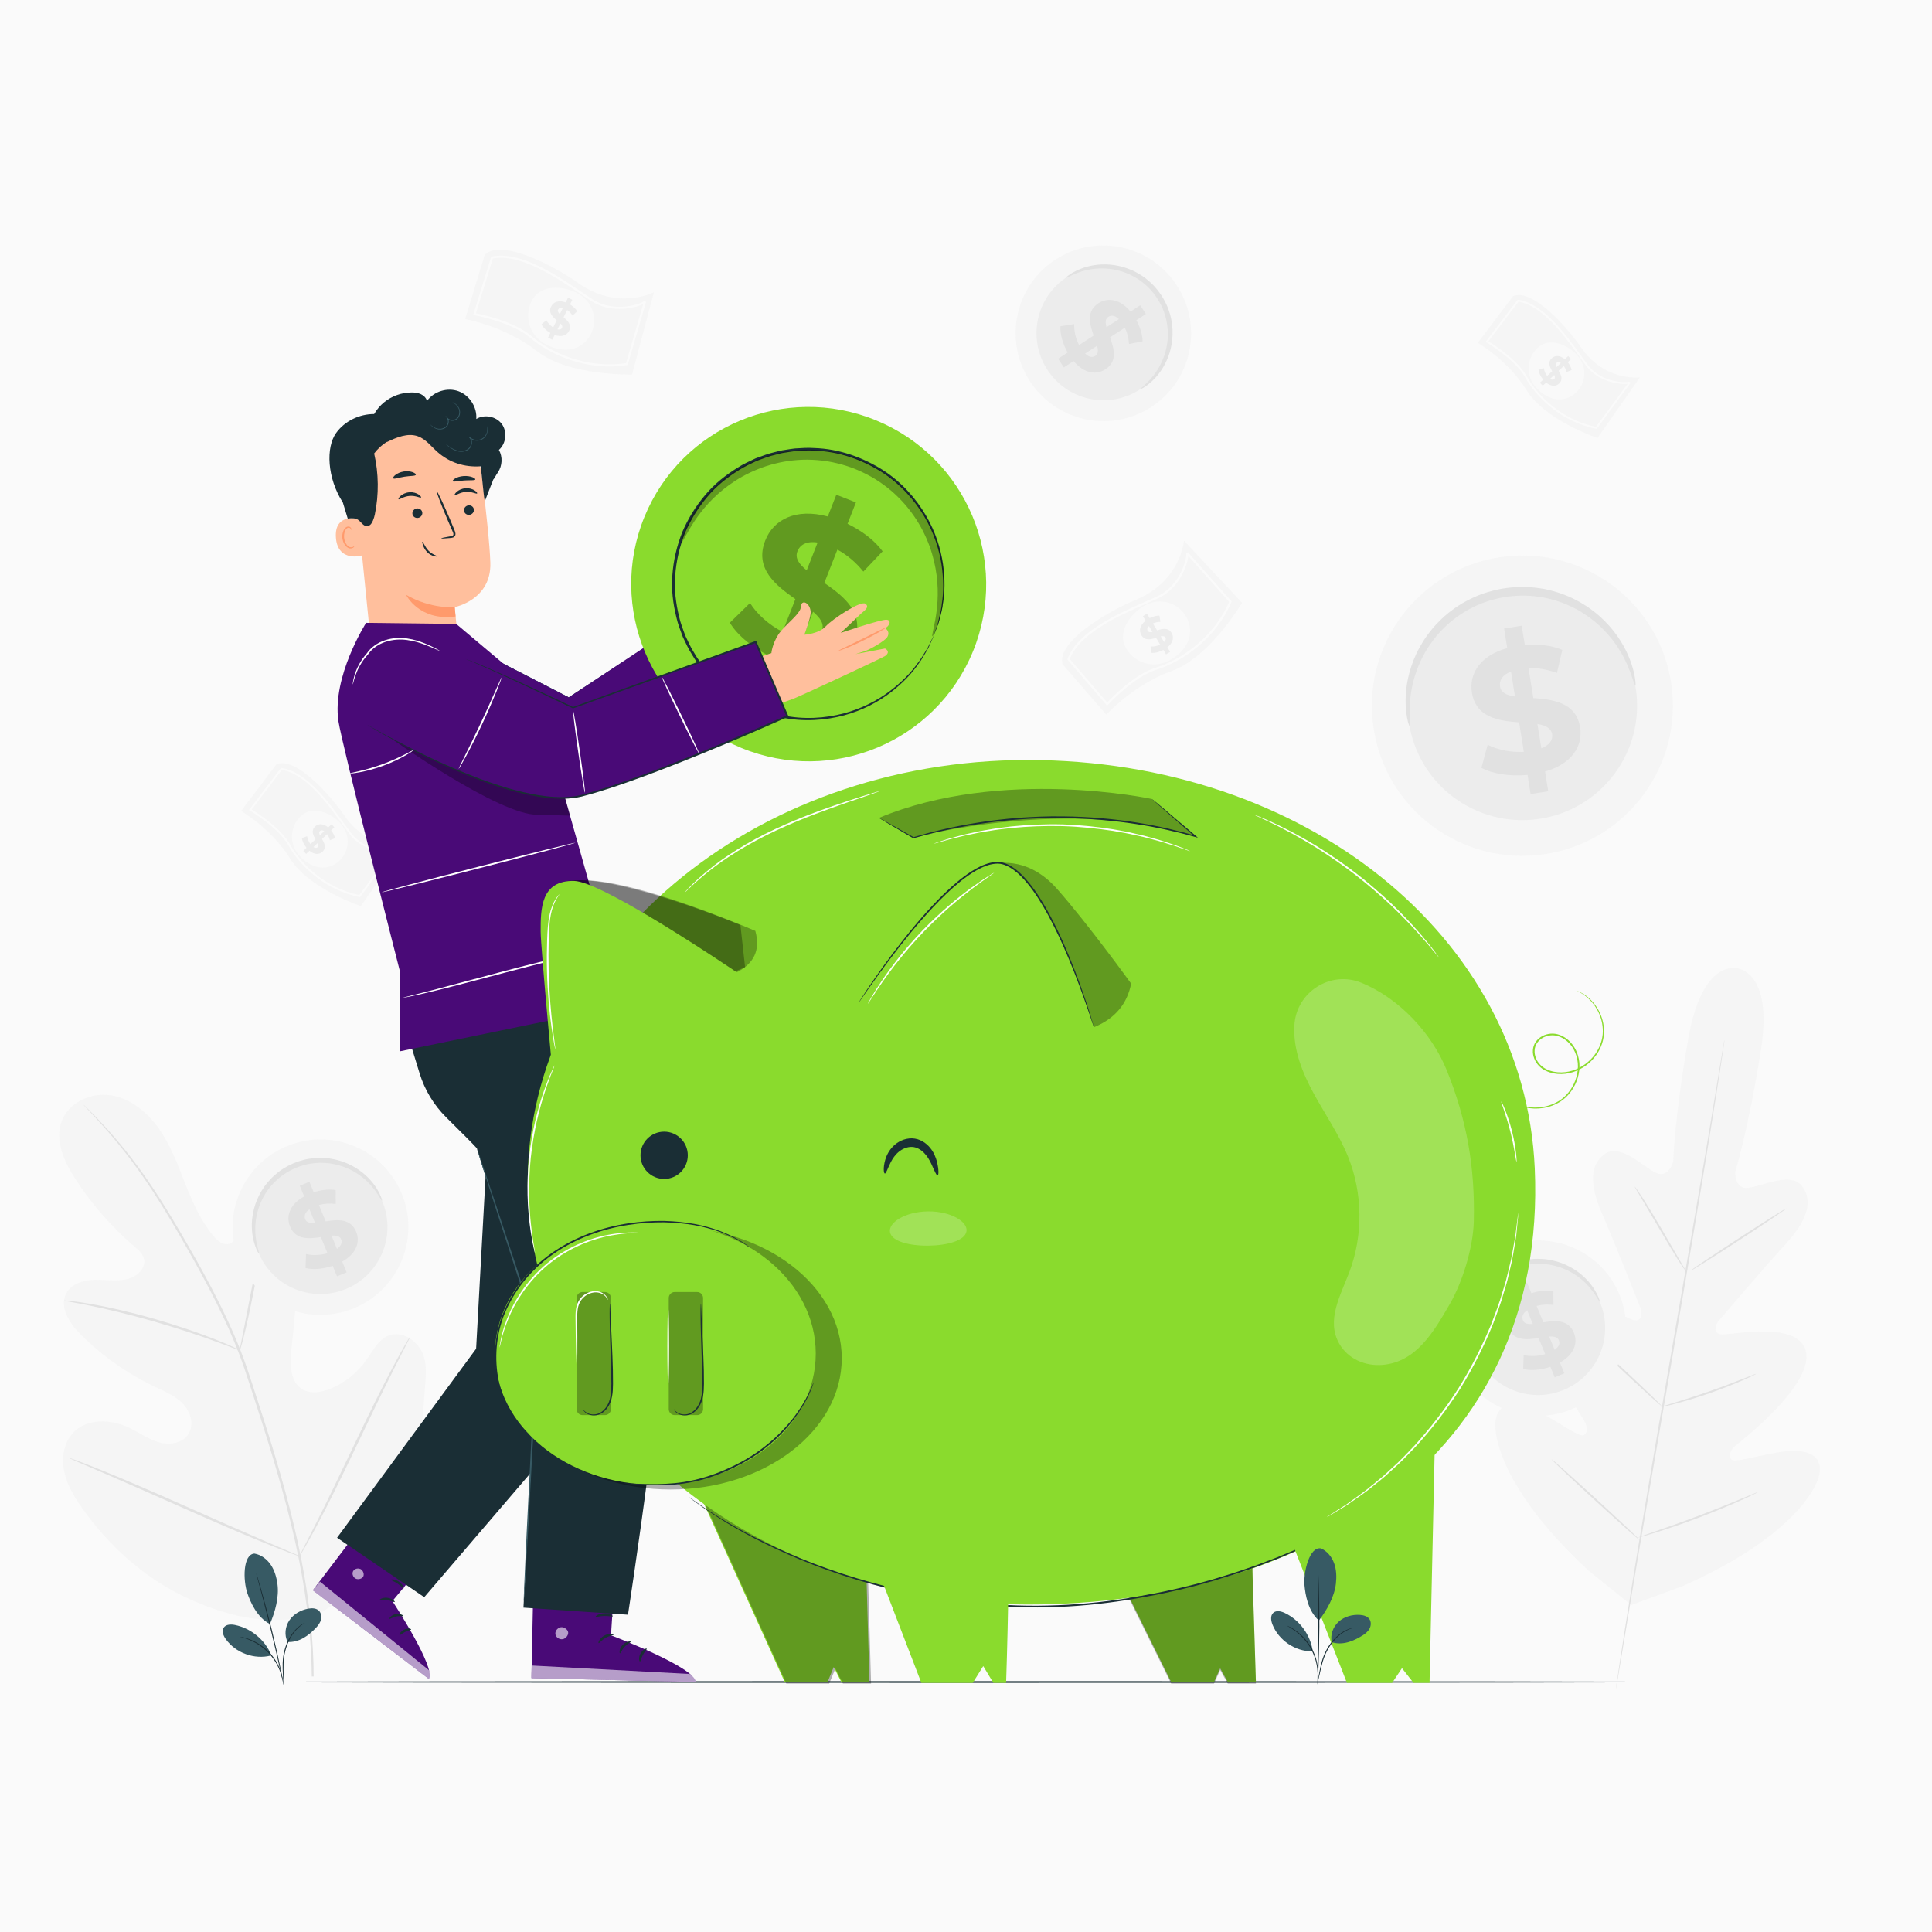 <svg xmlns="http://www.w3.org/2000/svg" xmlns:xlink="http://www.w3.org/1999/xlink" id="Capa_1" x="0px" y="0px" viewBox="0 0 1080 1080" style="enable-background:new 0 0 1080 1080;" xml:space="preserve"><style type="text/css">	.st0{fill:#FAFAFA;}	.st1{fill:#F5F5F5;}	.st2{fill:#E1E1E1;}	.st3{opacity:0.4;}	.st4{fill:#FFFFFF;}	.st5{fill:#ECECEC;}	.st6{opacity:0.5;}	.st7{fill:#1A2E35;}	.st8{fill:#375A64;}	.st9{fill:#490A77;}	.st10{fill:#8ADB2D;}	.st11{opacity:0.3;}	.st12{fill:#FFBF9D;}	.st13{fill:#FF9A6C;}	.st14{opacity:0.6;}	.st15{opacity:0.2;}</style><rect x="-9.75" y="-8.64" class="st0" width="1098.59" height="1094.37"></rect><g>	<g>		<g>			<g>				<g>					<path class="st1" d="M971.09,541.33c0,0-19.41-5.73-27.26,38.91c-7.85,44.64-8.49,69.19-8.49,69.19s-2.72,9.68-9.9,6.1      c-7.18-3.59-19.38-16.26-28-10.66c-8.94,5.8-8.82,17.72-2.03,33.22c6.79,15.49,20.42,49.99,21.64,53.11      c1.2,3.07,0.82,8.24-4.46,6.58c-5.28-1.66-38.94-21.92-47.6-5.37c-8.66,16.55,17.35,56.6,20.11,61.04      c2.76,4.43,2.45,6.78,0.52,8.68c-1.93,1.9-12.6-5.98-22.41-11.35c-9.81-5.37-22.13-9.88-26.32,0.09      c-4.2,9.97,3.77,43.56,51.52,87.46l23.45,18.9l28.39-10.45c59.39-26.06,77.82-55.26,77.08-66.05      c-0.74-10.79-13.85-10.51-24.87-8.61c-11.02,1.9-23.67,5.9-24.88,3.48s-0.74-4.74,3.3-8.04c4.05-3.3,41.63-32.77,38.8-51.23      c-2.83-18.46-41.24-10.2-46.78-10.34c-5.53-0.14-4.22-5.16-2.09-7.67c2.17-2.56,26.24-30.77,37.68-43.23      c11.44-12.46,15.42-23.7,8.85-32.08c-6.34-8.09-21.99-0.05-29.95,1.01c-7.95,1.07-7.39-8.98-7.39-8.98s7.36-23.43,14.39-68.21      c7.04-44.78-13.7-45.57-13.7-45.57"></path>				</g>			</g>		</g>	</g>	<g>		<g>			<g>				<g>					<g>						<path class="st2" d="M963.99,581.3c0,0-0.02,0.32-0.1,0.95c-0.09,0.67-0.22,1.58-0.38,2.76c-0.37,2.47-0.9,6.03-1.58,10.6       c-1.38,9.21-3.47,22.51-6.13,38.94c-5.29,32.87-12.99,78.2-21.65,128.25c-8.67,50.06-16.48,95.38-21.95,128.21       c-2.72,16.39-4.92,29.66-6.44,38.89c-0.76,4.55-1.35,8.11-1.76,10.57c-0.21,1.17-0.37,2.08-0.48,2.75       c-0.11,0.62-0.2,0.93-0.2,0.93s0.02-0.32,0.1-0.95c0.09-0.66,0.22-1.58,0.38-2.76c0.37-2.47,0.9-6.03,1.57-10.6       c1.38-9.21,3.47-22.51,6.12-38.94c5.29-32.87,12.99-78.21,21.65-128.27c8.66-50.04,16.47-95.36,21.95-128.19       c2.72-16.39,4.92-29.66,6.44-38.89c0.76-4.56,1.35-8.11,1.76-10.57c0.21-1.17,0.37-2.08,0.48-2.75       C963.91,581.61,963.99,581.3,963.99,581.3z"></path>					</g>				</g>			</g>		</g>	</g>	<g>		<g>			<g>				<g>					<g>						<path class="st2" d="M913.8,663.29c0.06-0.04,0.53,0.58,1.34,1.72c0.81,1.14,1.93,2.83,3.3,4.93       c2.72,4.2,6.33,10.1,10.18,16.69c3.77,6.49,7.17,12.36,9.8,16.9c1.17,2,2.17,3.71,2.99,5.11c0.71,1.2,1.08,1.89,1.02,1.93       c-0.06,0.04-0.54-0.57-1.35-1.71c-0.81-1.14-1.93-2.83-3.27-4.95c-2.68-4.23-6.21-10.17-10.06-16.76       c-3.81-6.46-7.25-12.31-9.92-16.82c-1.19-2-2.19-3.7-3.02-5.09C914.1,664.01,913.74,663.32,913.8,663.29z"></path>					</g>				</g>			</g>		</g>	</g>	<g>		<g>			<g>				<g>					<g>						<path class="st2" d="M945.23,710.25c-0.15-0.24,11.68-8.21,26.42-17.81c14.75-9.6,26.83-17.2,26.98-16.96       c0.15,0.24-11.68,8.21-26.43,17.82C957.47,702.9,945.38,710.49,945.23,710.25z"></path>					</g>				</g>			</g>		</g>	</g>	<g>		<g>			<g>				<g>					<g>						<path class="st2" d="M928.46,786.51c-0.02-0.07,0.73-0.34,2.09-0.76c1.58-0.48,3.51-1.07,5.78-1.76       c4.88-1.49,11.61-3.57,18.95-6.14c7.35-2.55,13.93-5.08,18.67-6.95c2.22-0.87,4.09-1.6,5.63-2.2c1.33-0.51,2.08-0.77,2.11-0.7       c0.03,0.06-0.67,0.44-1.95,1.07c-1.29,0.62-3.16,1.49-5.51,2.51c-4.68,2.04-11.24,4.69-18.61,7.25       c-7.37,2.57-14.15,4.55-19.09,5.87c-2.47,0.65-4.48,1.15-5.88,1.45C929.25,786.44,928.47,786.58,928.46,786.51z"></path>					</g>				</g>			</g>		</g>	</g>	<g>		<g>			<g>				<g>					<g>						<path class="st2" d="M890.68,750.29c0.05-0.05,0.63,0.4,1.63,1.25c1.01,0.86,2.44,2.12,4.19,3.7       c3.51,3.15,8.31,7.56,13.57,12.48c5.26,4.92,9.98,9.41,13.37,12.7c1.69,1.64,3.05,2.99,3.97,3.93       c0.92,0.95,1.41,1.49,1.36,1.54c-0.05,0.05-0.63-0.4-1.63-1.25c-1.01-0.86-2.44-2.12-4.19-3.7       c-3.51-3.15-8.31-7.56-13.57-12.48c-5.26-4.91-9.98-9.41-13.36-12.69c-1.69-1.64-3.05-2.99-3.97-3.93       C891.12,750.89,890.63,750.34,890.68,750.29z"></path>					</g>				</g>			</g>		</g>	</g>	<g>		<g>			<g>				<g>					<g>						<path class="st2" d="M867.32,815.73c0.05-0.05,0.78,0.53,2.07,1.63c1.42,1.25,3.23,2.83,5.39,4.72       c4.52,4.02,10.71,9.62,17.51,15.85c6.8,6.24,12.92,11.92,17.31,16.08c2.07,1.99,3.8,3.65,5.17,4.96       c1.2,1.19,1.85,1.87,1.8,1.92c-0.05,0.05-0.78-0.53-2.07-1.63c-1.42-1.25-3.23-2.83-5.39-4.72       c-4.52-4.02-10.71-9.62-17.52-15.86c-6.8-6.23-12.92-11.92-17.31-16.07c-2.07-1.99-3.8-3.65-5.17-4.96       C867.91,816.47,867.27,815.78,867.32,815.73z"></path>					</g>				</g>			</g>		</g>	</g>	<g>		<g>			<g>				<g>					<g>						<path class="st2" d="M915.69,859.48c-0.02-0.07,0.91-0.43,2.62-1.03c1.89-0.65,4.33-1.49,7.25-2.5       c6.12-2.11,14.56-5.05,23.79-8.56c9.24-3.49,17.52-6.87,23.49-9.35c2.85-1.18,5.23-2.17,7.09-2.93       c1.68-0.68,2.62-1.03,2.65-0.97c0.03,0.06-0.86,0.53-2.49,1.33c-1.63,0.8-4,1.91-6.96,3.23c-5.91,2.66-14.16,6.15-23.42,9.64       c-9.25,3.51-17.74,6.35-23.93,8.29c-3.1,0.96-5.61,1.71-7.36,2.19C916.69,859.31,915.71,859.55,915.69,859.48z"></path>					</g>				</g>			</g>		</g>	</g></g><g>	<g>		<g>			<g>				<g>					<g>						<path class="st1" d="M177.89,902.36c42.75-24.39,56.64-75.66,59.34-122.64c0.45-7.84,2.07-16.01-1.02-23.21       c-3.09-7.2-11.34-12.68-18.64-10.03c-6.06,2.2-9.21,8.72-12.97,14.01c-5,7.04-12,12.6-19.94,15.83       c-5.22,2.13-11.52,3.14-16.19-0.02c-6.4-4.34-6.34-13.73-5.58-21.5c1.42-14.48,2.84-28.97,4.26-43.45       c0.76-7.77,1.51-15.71-0.23-23.31c-1.74-7.6-6.46-14.95-13.66-17.7c-7.21-2.75-16.75,0.68-19.01,8.15       c-0.94,3.11-0.6,6.45-1.11,9.66c-0.51,3.21-2.34,6.64-5.49,7.26c-3.19,0.63-6.1-1.86-8.21-4.35       c-7.31-8.59-11.83-19.2-15.99-29.72c-4.17-10.52-8.17-21.27-14.66-30.5c-6.5-9.23-15.95-16.94-27.03-18.59       c-11.08-1.65-23.57,4.14-27.39,14.81c-3.83,10.7,1.55,22.41,7.7,31.92c9.12,14.11,20.27,26.87,32.98,37.76       c2.29,1.96,4.78,4.09,5.45,7.05c1.21,5.34-4.17,10.04-9.44,11.27c-5.97,1.4-12.21,0.22-18.33,0.38       c-6.13,0.16-12.94,2.23-15.76,7.75c-3.91,7.66,1.97,16.6,8.01,22.65c12.09,12.13,26.26,22.13,41.68,29.43       c5.53,2.62,11.38,5.01,15.62,9.45c4.24,4.44,6.39,11.69,3.1,16.91c-3.29,5.23-10.6,6.33-16.49,4.66       c-5.89-1.66-10.95-5.4-16.47-8.08c-10.32-5.01-24.18-5.54-31.87,3.07c-5.05,5.66-6.23,14.08-4.61,21.52       c1.61,7.44,5.65,14.1,10.03,20.3c15.29,21.66,35.73,39.85,59.73,50.72C129.67,904.68,152.42,909.11,177.89,902.36"></path>					</g>				</g>			</g>		</g>	</g>	<g>		<g>			<g>				<g>					<g>						<g>							<path class="st2" d="M175.32,937.14c0-18.71-2.06-40.99-6.83-65.25c-4.73-24.27-12.12-50.44-20.78-77.55        c-2.19-6.77-4.36-13.46-6.49-20.05c-2.15-6.57-4.27-13.1-6.75-19.34c-4.9-12.52-10.56-24.19-16.28-35.09        c-5.72-10.91-11.54-21.06-17.06-30.51c-5.54-9.44-10.87-18.14-16.06-25.86c-10.34-15.49-20.14-26.98-27.2-34.58        c-3.52-3.82-6.34-6.69-8.29-8.61c-0.94-0.91-1.67-1.63-2.22-2.17c-0.51-0.48-0.77-0.72-0.79-0.7        c-0.02,0.02,0.21,0.29,0.69,0.81c0.53,0.56,1.23,1.32,2.12,2.27c1.87,1.99,4.63,4.92,8.08,8.79        c6.91,7.72,16.56,19.26,26.76,34.78c5.13,7.74,10.39,16.45,15.87,25.9c5.47,9.47,11.24,19.62,16.92,30.52        c5.67,10.9,11.29,22.53,16.14,34.99c2.45,6.22,4.55,12.68,6.7,19.28c2.13,6.59,4.29,13.27,6.48,20.04        c8.66,27.09,16.07,53.18,20.86,77.37c4.83,24.17,6.99,46.35,7.11,64.99"></path>						</g>					</g>				</g>			</g>		</g>	</g>	<g>		<g>			<g>				<g>					<g>						<g>							<path class="st2" d="M134.06,754.85c0.1,0.02,0.47-1.13,1.06-3.25c0.61-2.11,1.38-5.19,2.28-9.02        c1.81-7.64,3.95-18.28,6.26-30.02c2.31-11.74,4.6-22.32,6.52-29.91c0.95-3.8,1.75-6.87,2.33-8.98        c0.57-2.12,0.84-3.3,0.74-3.34c-0.09-0.03-0.54,1.1-1.28,3.17c-0.75,2.07-1.7,5.1-2.77,8.88        c-2.18,7.55-4.63,18.14-6.94,29.89c-2.25,11.59-4.29,22.07-5.85,30.08c-0.73,3.61-1.34,6.66-1.83,9.1        C134.15,753.62,133.96,754.83,134.06,754.85z"></path>						</g>					</g>				</g>			</g>		</g>	</g>	<g>		<g>			<g>				<g>					<g>						<g>							<path class="st2" d="M35.79,727.01c-0.01,0.1,1.4,0.39,3.94,0.84c2.54,0.46,6.23,1.11,10.76,2.06        c9.07,1.83,21.5,4.79,35.08,8.66c13.57,3.89,25.71,7.94,34.4,11.12c4.36,1.56,7.85,2.92,10.27,3.84        c2.42,0.93,3.77,1.41,3.81,1.32c0.04-0.09-1.24-0.74-3.6-1.84c-2.36-1.08-5.8-2.59-10.13-4.28        c-8.62-3.44-20.75-7.65-34.36-11.56c-13.62-3.88-26.14-6.7-35.28-8.27c-4.57-0.82-8.29-1.32-10.87-1.61        C37.24,727.02,35.81,726.91,35.79,727.01z"></path>						</g>					</g>				</g>			</g>		</g>	</g>	<g>		<g>			<g>				<g>					<g>						<g>							<path class="st2" d="M167.42,869.94c0.04,0.02,0.32-0.37,0.8-1.16c0.55-0.94,1.23-2.08,2.04-3.46        c1.76-3.01,4.19-7.44,7.12-12.95c5.87-11.01,13.51-26.48,21.7-43.65c8.2-17.19,15.68-32.7,21.31-43.82        c2.76-5.4,5.03-9.85,6.71-13.15c0.72-1.43,1.32-2.62,1.81-3.59c0.4-0.83,0.59-1.27,0.54-1.3c-0.04-0.02-0.32,0.38-0.8,1.16        c-0.55,0.94-1.22,2.08-2.04,3.46c-1.76,3.01-4.19,7.44-7.12,12.95c-5.87,11.01-13.51,26.48-21.7,43.66        c-8.2,17.18-15.67,32.69-21.31,43.81c-2.76,5.4-5.03,9.85-6.71,13.15c-0.72,1.43-1.32,2.62-1.81,3.59        C167.57,869.47,167.38,869.91,167.42,869.94z"></path>						</g>					</g>				</g>			</g>		</g>	</g>	<g>		<g>			<g>				<g>					<g>						<g>							<path class="st2" d="M38.5,814.95c-0.02,0.05,0.42,0.27,1.27,0.66c1.01,0.44,2.24,0.99,3.74,1.65        c3.46,1.48,8.13,3.48,13.8,5.91c11.65,5,27.67,12.08,45.36,19.93c17.69,7.86,33.79,14.8,45.55,19.56        c5.88,2.38,10.66,4.26,13.98,5.49c1.54,0.56,2.81,1.02,3.84,1.39c0.88,0.3,1.36,0.44,1.38,0.39        c0.02-0.05-0.42-0.27-1.27-0.67c-1-0.44-2.24-0.98-3.74-1.64c-3.46-1.48-8.12-3.48-13.8-5.91        c-11.65-4.99-27.67-12.08-45.37-19.94c-17.69-7.85-33.78-14.8-45.55-19.55c-5.88-2.38-10.66-4.26-13.99-5.49        c-1.54-0.56-2.81-1.02-3.84-1.39C38.99,815.04,38.52,814.9,38.5,814.95z"></path>						</g>					</g>				</g>			</g>		</g>	</g></g><g>	<g>		<g>			<g>				<path class="st1" d="M225.43,472.64c0,0-19.59,2.71-33.08-16.92c-8.35-12.15-27.79-33.3-37.91-28.35l-19.64,25.99     c0,0,16.98,9.84,27.51,26.78c10.34,16.65,39.39,26.41,39.39,26.41L225.43,472.64z"></path>			</g>			<g>				<g class="st3">					<path class="st4" d="M166.92,477.79c-6.82-8.14-3.47-19.23,3.57-23.27c7.03-4.05,17.87,1.59,21.91,8.62      c4.04,7.04,1.62,16.02-5.41,20.07C179.94,487.25,172.13,484.01,166.92,477.79z"></path>				</g>				<g>					<g>						<g>							<path class="st5" d="M173,475.57l-1.88,1.77l-1.58-1.68l1.83-1.72c-1.47-1.76-2.45-3.85-2.6-5.45l2.92-1.01        c0.17,1.43,0.85,3.06,1.88,4.38l2.81-2.64c-1.3-2.29-2.64-4.96-0.24-7.22c1.78-1.68,4.53-1.82,7.33,0.55l1.87-1.76l1.58,1.68        l-1.83,1.73c1.09,1.36,1.9,2.9,2.19,4.38l-2.86,1.11c-0.32-1.32-0.86-2.46-1.55-3.39l-2.86,2.69        c1.32,2.28,2.63,4.91,0.26,7.14C178.51,477.76,175.8,477.91,173,475.57z M178.84,466.9l2.39-2.25        c-1.04-0.7-1.86-0.59-2.41-0.07C178.23,465.13,178.38,465.94,178.84,466.9z M177.51,473.6c0.59-0.55,0.45-1.34,0.02-2.3        l-2.32,2.18C176.19,474.15,176.98,474.11,177.51,473.6z"></path>						</g>					</g>				</g>			</g>			<g class="st6">				<path class="st4" d="M139.16,452.84l17.95-23.58l0.3,0.05c14.05,2.06,26.56,19.42,34.85,30.91c1.43,1.98,2.77,3.85,3.97,5.42     c8.03,10.55,22.23,10.07,23.26,9.4l0.76,0.69l-18.95,25.75l-0.32-0.06c-19.63-3.86-33.64-17.89-39.67-28.73     c-5.64-10.12-21.48-19.47-21.64-19.56L139.16,452.84z M157.57,430.38l-16.87,22.16c2.82,1.71,16.26,10.2,21.52,19.65     c5.9,10.59,19.54,24.27,38.65,28.15l17.7-24.05c-1.15,0.12-2.51,0.06-2.9,0.04c-3.08-0.17-13.65-1.39-20.25-10.06     c-1.21-1.59-2.56-3.46-3.99-5.45C183.3,449.56,171.06,432.58,157.57,430.38z"></path>			</g>		</g>	</g>	<g>		<g>			<g>				<path class="st1" d="M934.28,382.39c6.66,45.88-25.21,88.48-71.18,95.16c-45.98,6.68-88.66-25.09-95.33-70.97     c-6.67-45.87,25.2-88.48,71.18-95.16C884.93,304.74,927.61,336.52,934.28,382.39z"></path>			</g>			<g>				<path class="st5" d="M914.47,385.27c5.08,34.96-19.21,67.43-54.25,72.52c-35.04,5.09-67.56-19.12-72.64-54.08     c-5.08-34.96,19.21-67.43,54.25-72.52C876.86,326.1,909.39,350.31,914.47,385.27z"></path>			</g>			<g>				<g>					<path class="st2" d="M914.17,383.28c-0.38,0.07-1.06-2.68-2.79-7.39c-1.75-4.68-4.68-11.39-10.14-18.38      c-2.73-3.48-6.06-7.02-10.08-10.31c-4.04-3.25-8.7-6.29-14.01-8.66c-2.65-1.2-5.43-2.26-8.35-3.09      c-2.92-0.84-5.95-1.53-9.08-1.93c-3.12-0.4-6.33-0.64-9.59-0.56c-3.26,0.08-6.55,0.39-9.85,0.95c-3.29,0.61-6.5,1.45-9.58,2.49      c-3.09,1.04-6.02,2.37-8.81,3.83c-2.8,1.45-5.41,3.14-7.86,4.94c-2.46,1.78-4.71,3.74-6.78,5.78      c-4.16,4.05-7.5,8.52-10.17,12.95c-2.63,4.46-4.55,8.94-5.91,13.15c-2.72,8.45-3.16,15.75-3.19,20.75      c0,5.02,0.31,7.83-0.07,7.89c-0.28,0.06-1.24-2.65-1.84-7.79c-0.56-5.11-0.66-12.77,1.77-21.82c1.22-4.51,3.05-9.34,5.7-14.18      c2.68-4.82,6.12-9.69,10.5-14.13c2.18-2.23,4.55-4.38,7.17-6.33c2.61-1.97,5.39-3.83,8.4-5.42c3-1.6,6.15-3.06,9.48-4.2      c3.32-1.15,6.78-2.06,10.33-2.71c3.56-0.61,7.11-0.94,10.63-1.01c3.52-0.07,6.98,0.21,10.35,0.68c3.37,0.46,6.63,1.25,9.75,2.2      c3.13,0.94,6.11,2.14,8.92,3.48c5.64,2.67,10.55,6.05,14.73,9.65c4.15,3.64,7.54,7.54,10.24,11.35      c5.4,7.66,7.94,14.89,9.18,19.88C914.42,380.37,914.45,383.24,914.17,383.28z"></path>				</g>			</g>		</g>		<g>			<g>				<g>					<path class="st2" d="M863.7,431.29l1.77,11.03l-9.85,1.57l-1.72-10.73c-9.84,0.97-19.68-0.58-25.78-3.95l3.49-12.88      c5.51,2.86,13.02,4.38,20.22,3.93l-2.63-16.44c-11.35-0.9-24.14-2.59-26.4-16.67c-1.67-10.44,4.48-20.61,19.75-24.87      l-1.75-10.93l9.85-1.58l1.72,10.73c7.48-0.59,14.98,0.23,20.95,2.8l-2.98,12.9c-5.48-2.05-10.87-2.91-15.89-2.71l2.68,16.74      c11.34,0.81,23.93,2.53,26.16,16.41C884.92,416.89,878.86,426.94,863.7,431.29z M846.89,389.35l-2.24-13.98      c-5.03,2.02-6.64,5.2-6.12,8.45C839.08,387.26,842.34,388.67,846.89,389.35z M867.62,410.37c-0.55-3.45-3.71-4.86-8.18-5.66      l2.18,13.59C866.37,416.42,868.13,413.52,867.62,410.37z"></path>				</g>			</g>		</g>	</g>	<g>		<g>			<g>				<path class="st1" d="M642.99,227.89c-22.9,14.44-53.2,7.54-67.67-15.42c-14.47-22.95-7.64-53.27,15.26-67.71     c22.9-14.44,53.2-7.54,67.67,15.42C672.72,183.14,665.89,213.45,642.99,227.89z"></path>			</g>			<g>				<path class="st5" d="M636.76,218c-17.45,11-40.54,5.74-51.57-11.75c-11.03-17.49-5.82-40.59,11.63-51.6     c17.45-11,40.54-5.74,51.57,11.75C659.41,183.9,654.21,207,636.76,218z"></path>			</g>			<g>				<g>					<path class="st2" d="M637.74,217.37c-0.13-0.19,1.18-1.2,3.28-3.24c2.08-2.04,4.97-5.2,7.4-9.77c1.21-2.28,2.31-4.9,3.11-7.82      c0.78-2.92,1.29-6.14,1.3-9.53c0.01-1.7-0.08-3.44-0.33-5.19c-0.24-1.76-0.59-3.54-1.12-5.3c-0.53-1.76-1.16-3.53-1.98-5.25      c-0.81-1.72-1.76-3.4-2.85-5.03c-1.11-1.61-2.31-3.12-3.6-4.52c-1.29-1.4-2.69-2.65-4.13-3.8c-1.44-1.15-2.96-2.14-4.5-3.02      c-1.53-0.89-3.11-1.62-4.69-2.25c-3.15-1.26-6.33-1.98-9.33-2.35c-3.01-0.35-5.85-0.31-8.42-0.04      c-5.15,0.55-9.16,2.05-11.83,3.22c-2.68,1.19-4.1,2.02-4.23,1.83c-0.1-0.14,1.12-1.29,3.72-2.83      c2.59-1.51,6.66-3.38,12.07-4.23c2.7-0.42,5.71-0.58,8.92-0.32c3.21,0.29,6.62,0.97,10.03,2.25c1.7,0.63,3.42,1.39,5.08,2.33      c1.67,0.92,3.32,1.97,4.89,3.2c1.57,1.22,3.09,2.56,4.49,4.06c1.4,1.5,2.71,3.13,3.9,4.87c1.17,1.75,2.19,3.57,3.06,5.43      c0.87,1.86,1.54,3.77,2.09,5.68c0.55,1.91,0.91,3.83,1.14,5.73c0.24,1.89,0.31,3.77,0.26,5.58c-0.09,3.64-0.73,7.06-1.66,10.15      c-0.96,3.08-2.23,5.81-3.63,8.16c-2.81,4.7-6.06,7.77-8.43,9.61C639.36,216.81,637.84,217.51,637.74,217.37z"></path>				</g>			</g>		</g>		<g>			<g>				<g>					<path class="st2" d="M600.15,201.83l-5.47,3.56l-3.18-4.88l5.32-3.46c-2.85-5.02-4.36-10.64-4.01-14.69l7.7-1.19      c-0.22,3.62,0.75,7.99,2.7,11.72l8.15-5.31c-2.21-6.27-4.34-13.5,2.64-18.04c5.17-3.37,12.06-2.5,17.96,4.64l5.42-3.53      l3.18,4.88l-5.32,3.46c2.09,3.85,3.43,8.05,3.47,11.84l-7.59,1.47c-0.21-3.41-1.03-6.49-2.32-9.12l-8.3,5.4      c2.26,6.24,4.33,13.37-2.55,17.85C612.87,209.73,606.07,208.88,600.15,201.83z M618.55,182.9l6.93-4.51      c-2.27-2.21-4.35-2.31-5.96-1.26C617.81,178.24,617.83,180.31,618.55,182.9z M612.25,198.96c1.71-1.11,1.71-3.13,1.08-5.71      l-6.74,4.38C608.72,199.72,610.69,199.97,612.25,198.96z"></path>				</g>			</g>		</g>	</g>	<g>		<g>			<g>				<path class="st1" d="M905.58,724.45c9.92,25.19-2.5,53.67-27.75,63.62c-25.25,9.95-53.76-2.41-63.68-27.6     c-9.92-25.19,2.5-53.67,27.75-63.62C867.14,686.9,895.65,699.26,905.58,724.45z"></path>			</g>			<g>				<path class="st5" d="M894.7,728.73c7.56,19.2-1.91,40.9-21.15,48.48c-19.24,7.58-40.97-1.84-48.53-21.03     c-7.56-19.2,1.91-40.9,21.15-48.48C865.41,700.12,887.14,709.54,894.7,728.73z"></path>			</g>			<g>				<g>					<path class="st2" d="M894.26,727.64c-0.21,0.09-0.96-1.38-2.57-3.83c-1.62-2.43-4.18-5.85-8.23-9.09      c-2.02-1.62-4.39-3.18-7.11-4.51c-2.73-1.31-5.79-2.41-9.12-3.05c-1.66-0.33-3.39-0.56-5.16-0.64      c-1.77-0.09-3.59-0.08-5.42,0.12c-1.83,0.19-3.69,0.48-5.53,0.96c-1.84,0.48-3.67,1.1-5.47,1.86c-1.79,0.79-3.5,1.69-5.11,2.7      c-1.62,1.01-3.1,2.15-4.5,3.35c-1.4,1.2-2.66,2.51-3.81,3.86c-1.16,1.34-2.18,2.76-3.08,4.19c-1.83,2.86-3.13,5.85-4.05,8.72      c-0.9,2.89-1.39,5.69-1.6,8.26c-0.41,5.17,0.31,9.38,0.96,12.22c0.67,2.85,1.22,4.41,1.01,4.5c-0.15,0.07-1.06-1.34-2.09-4.18      c-1-2.83-2.08-7.17-1.91-12.64c0.09-2.73,0.49-5.72,1.35-8.83c0.88-3.1,2.19-6.33,4.08-9.44c0.94-1.56,2-3.1,3.23-4.56      c1.22-1.47,2.55-2.9,4.05-4.21c1.49-1.31,3.09-2.56,4.83-3.66c1.73-1.1,3.58-2.08,5.51-2.92c1.94-0.82,3.92-1.49,5.91-1.99      c1.99-0.51,4-0.81,5.97-1c1.98-0.19,3.94-0.18,5.84-0.05c1.91,0.11,3.76,0.4,5.53,0.79c3.56,0.76,6.81,2.03,9.66,3.52      c2.85,1.51,5.3,3.28,7.34,5.09c4.09,3.64,6.51,7.4,7.88,10.08C894.01,725.95,894.42,727.58,894.26,727.64z"></path>				</g>			</g>		</g>		<g>			<g>				<g>					<path class="st2" d="M871.99,761.68l2.48,6.03l-5.39,2.21l-2.41-5.87c-5.47,1.87-11.27,2.3-15.18,1.2l0.26-7.79      c3.51,0.89,7.99,0.75,12.02-0.47l-3.7-9c-6.58,1-14.07,1.75-17.24-5.95c-2.34-5.71-0.21-12.32,7.9-16.78l-2.46-5.98l5.39-2.21      l2.41,5.87c4.17-1.34,8.55-1.87,12.28-1.21l0.03,7.73c-3.39-0.43-6.57-0.2-9.39,0.58l3.76,9.16      c6.55-1.06,13.95-1.76,17.06,5.83C882.13,750.66,880.02,757.18,871.99,761.68z M856.82,740.08l-3.14-7.65      c-2.59,1.82-3.08,3.85-2.35,5.62C852.11,739.94,854.14,740.31,856.82,740.08z M871.42,749.26c-0.78-1.89-2.76-2.27-5.41-2.13      l3.05,7.43C871.52,752.87,872.13,750.99,871.42,749.26z"></path>				</g>			</g>		</g>	</g>	<g>		<g>			<g>				<path class="st1" d="M224.88,667.99c9.92,25.19-2.5,53.67-27.75,63.62c-25.25,9.95-53.76-2.41-63.68-27.6     c-9.92-25.19,2.5-53.67,27.75-63.62C186.44,630.45,214.95,642.8,224.88,667.99z"></path>			</g>			<g>				<path class="st5" d="M214,672.28c7.56,19.2-1.91,40.9-21.15,48.48c-19.24,7.58-40.97-1.84-48.53-21.03     c-7.56-19.2,1.91-40.9,21.15-48.48C184.71,643.67,206.44,653.08,214,672.28z"></path>			</g>			<g>				<g>					<path class="st2" d="M213.56,671.19c-0.21,0.09-0.96-1.38-2.57-3.83c-1.62-2.43-4.18-5.85-8.22-9.09      c-2.02-1.62-4.39-3.18-7.11-4.51c-2.73-1.31-5.79-2.41-9.12-3.05c-1.66-0.33-3.39-0.56-5.16-0.64      c-1.77-0.09-3.59-0.08-5.42,0.12c-1.83,0.19-3.69,0.48-5.53,0.96c-1.84,0.48-3.67,1.1-5.47,1.86c-1.79,0.79-3.5,1.69-5.11,2.7      c-1.62,1.01-3.1,2.15-4.5,3.35c-1.4,1.2-2.66,2.51-3.81,3.86c-1.16,1.34-2.18,2.76-3.08,4.19c-1.83,2.86-3.13,5.85-4.05,8.72      c-0.9,2.89-1.39,5.69-1.6,8.26c-0.41,5.17,0.31,9.38,0.96,12.22c0.67,2.85,1.22,4.41,1.01,4.5c-0.15,0.07-1.06-1.34-2.09-4.18      c-1-2.83-2.08-7.17-1.91-12.64c0.09-2.73,0.49-5.72,1.35-8.83c0.88-3.1,2.19-6.33,4.08-9.44c0.94-1.56,2-3.1,3.23-4.56      c1.22-1.47,2.55-2.9,4.05-4.21c1.49-1.31,3.09-2.56,4.83-3.66c1.74-1.1,3.58-2.08,5.51-2.92c1.94-0.82,3.92-1.49,5.91-1.99      c1.99-0.51,4-0.81,5.97-1c1.98-0.19,3.94-0.18,5.84-0.05c1.91,0.11,3.76,0.4,5.53,0.78c3.56,0.76,6.81,2.03,9.66,3.52      c2.85,1.51,5.3,3.28,7.34,5.08c4.09,3.64,6.51,7.4,7.88,10.08C213.31,669.5,213.71,671.13,213.56,671.19z"></path>				</g>			</g>		</g>		<g>			<g>				<g>					<path class="st2" d="M191.29,705.23l2.48,6.03l-5.39,2.21l-2.41-5.87c-5.47,1.87-11.27,2.3-15.18,1.2l0.26-7.79      c3.51,0.89,7.99,0.75,12.02-0.47l-3.7-9c-6.58,1-14.07,1.75-17.24-5.95c-2.34-5.71-0.21-12.32,7.9-16.78l-2.46-5.98l5.39-2.21      l2.41,5.87c4.17-1.34,8.55-1.87,12.28-1.21l0.03,7.73c-3.39-0.43-6.57-0.2-9.39,0.58l3.76,9.16      c6.55-1.06,13.95-1.76,17.06,5.83C201.43,694.2,199.32,700.73,191.29,705.23z M176.12,683.63l-3.14-7.65      c-2.59,1.82-3.08,3.85-2.35,5.62C171.4,683.49,173.44,683.85,176.12,683.63z M190.72,692.81c-0.78-1.89-2.76-2.27-5.41-2.13      l3.05,7.43C190.82,696.42,191.43,694.53,190.72,692.81z"></path>				</g>			</g>		</g>	</g>	<g>		<g>			<g>				<path class="st1" d="M365.54,163.34c0,0-20.09,10.67-42.42-5.19c-13.82-9.83-43.19-24.98-52.17-15.62l-10.93,35.84     c0,0,22.24,3.91,40.31,18.05c17.76,13.9,53,12.94,53,12.94L365.54,163.34z"></path>			</g>			<g>				<g class="st3">					<path class="st4" d="M304.36,192.05c-10.59-6.1-11.35-19.4-5.35-26.55c6-7.15,19.93-5.35,27.08,0.65      c7.15,6,8.09,16.66,2.09,23.82C322.18,197.12,312.45,196.71,304.36,192.05z"></path>				</g>				<g>					<g>						<g>							<path class="st5" d="M310.05,187.25l-1.33,2.66l-2.37-1.19l1.3-2.59c-2.28-1.32-4.17-3.19-4.96-4.86l2.76-2.24        c0.75,1.47,2.13,2.97,3.76,3.99l1.99-3.96c-2.31-1.96-4.82-4.31-3.12-7.71c1.26-2.52,4.17-3.76,8.14-2.31l1.32-2.64        l2.37,1.19l-1.3,2.59c1.71,1.03,3.2,2.38,4.09,3.86l-2.65,2.33c-0.87-1.29-1.9-2.32-3.01-3.06l-2.02,4.04        c2.33,1.94,4.78,4.27,3.1,7.61C316.88,187.43,314.01,188.66,310.05,187.25z M312.94,175.57l1.69-3.37        c-1.4-0.35-2.24,0.09-2.64,0.88C311.57,173.9,312.06,174.71,312.94,175.57z M314.16,183.33c0.42-0.83-0.05-1.63-0.89-2.5        l-1.64,3.28C312.94,184.45,313.77,184.09,314.16,183.33z"></path>						</g>					</g>				</g>			</g>			<g class="st6">				<path class="st4" d="M264.51,176.07l10.07-32.57l0.34-0.07c15.99-3.33,36.38,10.47,49.87,19.61c2.32,1.57,4.52,3.06,6.44,4.28     c12.84,8.22,28,2.08,28.84,0.96l1.1,0.44l-10.29,35.31l-0.37,0.06c-22.73,3.59-43.41-6.02-54.22-15.34     c-10.09-8.7-30.91-12.54-31.12-12.57L264.51,176.07z M275.51,144.53l-9.46,30.61c3.72,0.73,21.6,4.59,31.02,12.72     c10.56,9.1,30.7,18.49,52.88,15.12l9.61-32.98c-1.2,0.59-2.68,1.06-3.11,1.19c-3.4,1.04-15.29,3.89-25.85-2.86     c-1.93-1.24-4.13-2.73-6.46-4.3C310.9,155.07,290.96,141.57,275.51,144.53z"></path>			</g>		</g>	</g>	<g>		<g>			<g>				<path class="st1" d="M661.83,302.17c0,0-1.64,22.69-26.96,33.16c-15.67,6.48-44.12,23.29-40.97,35.87l24.54,28.32     c0,0,15.14-16.75,36.72-24.53c21.21-7.64,39.15-38,39.15-38L661.83,302.17z"></path>			</g>			<g>				<g class="st3">					<path class="st4" d="M653.61,369.24c-10.79,5.72-22.46-0.7-25.33-9.59c-2.87-8.88,6.07-19.72,14.95-22.59      c8.89-2.86,18.41,2.02,21.28,10.9C667.38,356.85,661.86,364.87,653.61,369.24z"></path>				</g>				<g>					<g>						<g>							<path class="st5" d="M652.57,361.87l1.54,2.54l-2.27,1.38l-1.5-2.47c-2.33,1.23-4.91,1.83-6.75,1.61l-0.43-3.53        c1.65,0.15,3.65-0.23,5.38-1.06l-2.3-3.79c-2.89,0.92-6.22,1.79-8.19-1.46c-1.46-2.41-0.97-5.53,2.37-8.12l-1.53-2.52        l2.27-1.38l1.5,2.47c1.78-0.9,3.72-1.45,5.45-1.41l0.56,3.48c-1.56,0.04-2.97,0.38-4.19,0.93l2.34,3.86        c2.88-0.94,6.16-1.78,8.1,1.42C656.36,356.18,655.87,359.27,652.57,361.87z M644.21,353.21l-1.96-3.22        c-1.04,1-1.11,1.95-0.66,2.7C642.07,353.48,643.02,353.5,644.21,353.21z M651.43,356.31c-0.48-0.79-1.4-0.83-2.59-0.57        l1.9,3.13C651.73,357.93,651.87,357.04,651.43,356.31z"></path>						</g>					</g>				</g>			</g>			<g class="st6">				<path class="st4" d="M618.88,394.49l-22.23-25.85l0.12-0.33c5.69-15.31,28.22-25.24,43.13-31.81c2.57-1.13,5-2.2,7.05-3.17     c13.79-6.51,16.65-22.6,16.15-23.91l0.96-0.69l24.44,27.49l-0.15,0.35c-9.05,21.16-28.19,33.56-41.83,37.76     c-12.74,3.92-27.05,19.51-27.2,19.67L618.88,394.49z M598.02,368.4l20.89,24.29c2.6-2.76,15.37-15.85,27.27-19.51     c13.32-4.1,31.99-16.17,40.93-36.74l-22.82-25.67c-0.14,1.32-0.53,2.83-0.65,3.27c-0.93,3.43-4.84,15.02-16.17,20.37     c-2.07,0.98-4.51,2.05-7.08,3.18C625.77,344.04,603.73,353.75,598.02,368.4z"></path>			</g>		</g>	</g>	<g>		<g>			<g>				<path class="st1" d="M916.72,210.92c0,0-19.59,2.71-33.08-16.92c-8.35-12.15-27.79-33.3-37.91-28.35l-19.64,25.99     c0,0,16.98,9.84,27.51,26.78c10.34,16.65,39.39,26.41,39.39,26.41L916.72,210.92z"></path>			</g>			<g>				<g class="st3">					<path class="st4" d="M858.21,216.07c-6.82-8.14-3.47-19.23,3.57-23.27c7.04-4.05,17.87,1.59,21.91,8.62      c4.04,7.04,1.62,16.02-5.41,20.07C871.23,225.53,863.42,222.29,858.21,216.07z"></path>				</g>				<g>					<g>						<g>							<path class="st5" d="M864.29,213.85l-1.88,1.77l-1.58-1.68l1.83-1.72c-1.47-1.76-2.45-3.85-2.6-5.45l2.92-1.01        c0.17,1.43,0.85,3.06,1.88,4.38l2.81-2.64c-1.3-2.29-2.64-4.96-0.24-7.22c1.78-1.68,4.53-1.82,7.33,0.55l1.87-1.76l1.58,1.68        l-1.83,1.73c1.09,1.36,1.91,2.9,2.19,4.38l-2.86,1.11c-0.32-1.32-0.86-2.46-1.55-3.39l-2.86,2.69        c1.32,2.28,2.63,4.91,0.26,7.14C869.8,216.04,867.09,216.19,864.29,213.85z M870.13,205.17l2.39-2.25        c-1.04-0.7-1.86-0.59-2.41-0.07C869.52,203.41,869.67,204.21,870.13,205.17z M868.8,211.88c0.59-0.55,0.45-1.34,0.02-2.3        l-2.32,2.18C867.48,212.43,868.27,212.38,868.8,211.88z"></path>						</g>					</g>				</g>			</g>			<g class="st6">				<path class="st4" d="M830.45,191.11l17.95-23.58l0.3,0.05c14.05,2.06,26.56,19.42,34.85,30.91c1.43,1.98,2.77,3.85,3.97,5.42     c8.03,10.55,22.23,10.07,23.25,9.4l0.76,0.69l-18.95,25.75l-0.32-0.06c-19.63-3.86-33.64-17.89-39.67-28.73     c-5.64-10.12-21.48-19.47-21.64-19.56L830.45,191.11z M848.86,168.65l-16.87,22.16c2.82,1.71,16.26,10.2,21.52,19.65     c5.9,10.59,19.54,24.27,38.65,28.15l17.7-24.05c-1.15,0.12-2.51,0.06-2.9,0.04c-3.08-0.17-13.65-1.39-20.25-10.06     c-1.21-1.59-2.56-3.46-3.99-5.45C874.59,187.84,862.35,170.86,848.86,168.65z"></path>			</g>		</g>	</g>	<g>		<path class="st7" d="M963.9,940.24c0,0.26-189.8,0.48-423.88,0.48c-234.16,0-423.93-0.21-423.93-0.48   c0-0.26,189.76-0.48,423.93-0.48C774.1,939.77,963.9,939.98,963.9,940.24z"></path>	</g>	<g>		<g>			<g>				<g>					<polygon class="st8" points="265.68,362.97 317.94,389.85 393.87,340.33 419.35,371.43 338.5,435.35 281.53,435.38       246.04,385.05      "></polygon>				</g>				<g>					<path class="st8" d="M281.5,435.44l-0.01-0.02l-35.52-50.37l0.03-0.03l19.67-22.11l0.03,0.02l52.24,26.87l75.95-49.53      l0.03,0.04l25.51,31.14l-0.04,0.03l-80.86,63.94l-0.02,0L281.5,435.44z"></path>				</g>			</g>			<g>				<g>					<polygon class="st9" points="265.68,362.97 317.94,389.85 395.05,338.79 419.35,371.43 338.5,435.35 281.53,435.38       246.04,385.05      "></polygon>				</g>			</g>		</g>		<g>			<g>				<g>					<g>						<g>							<path class="st10" d="M543.91,364.1c-20.71,50.6-78.61,74.81-129.33,54.06c-50.72-20.75-75.06-78.6-54.35-129.2        c20.7-50.61,78.6-74.81,129.33-54.05C540.27,255.65,564.61,313.5,543.91,364.1z"></path>						</g>					</g>					<g>						<g>							<path class="st10" d="M522.05,355.16c-15.78,38.56-59.9,57.01-98.56,41.19c-38.65-15.81-57.2-59.9-41.42-98.46        c15.78-38.56,59.9-57.01,98.56-41.19C519.29,272.51,537.83,316.6,522.05,355.16z"></path>						</g>					</g>				</g>				<g>					<g>						<g>							<path class="st7" d="M522.05,355.16c-0.03-0.01,0.09-0.41,0.33-1.19c0.27-0.84,0.64-1.97,1.12-3.41        c0.25-0.76,0.53-1.59,0.84-2.51c0.26-0.93,0.47-1.98,0.73-3.1c0.52-2.24,1.19-4.82,1.46-7.8c0.95-5.9,1.01-13.3-0.23-21.67        c-1.29-8.35-4.23-17.73-9.69-26.89c-5.46-9.09-13.33-18.14-23.94-24.83c-10.56-6.59-23.52-11.48-37.62-11.84        c-3.51-0.28-7.06,0.06-10.65,0.27c-1.79,0.19-3.57,0.54-5.36,0.8c-1.81,0.22-3.58,0.68-5.36,1.16        c-3.6,0.78-7.05,2.18-10.58,3.45c-3.38,1.62-6.86,3.13-10.07,5.23c-6.47,4.02-12.66,8.9-17.71,14.99        c-5.1,6.02-9.34,12.89-12.51,20.36c-2.97,7.55-4.78,15.42-5.35,23.29c-0.68,7.88,0.33,15.71,2.12,23.11        c0.81,3.74,2.24,7.26,3.51,10.79c1.63,3.38,3.11,6.8,5.13,9.88c1.77,3.23,4.12,6.04,6.27,8.92c2.41,2.67,4.71,5.39,7.41,7.66        c10.32,9.62,22.99,15.22,35.14,17.92c12.26,2.67,24.21,1.73,34.48-0.93c10.32-2.71,18.98-7.33,25.76-12.38        c6.76-5.1,11.9-10.42,15.35-15.29c1.9-2.32,3.22-4.62,4.43-6.59c0.59-0.99,1.18-1.87,1.65-2.73        c0.42-0.87,0.81-1.66,1.16-2.37c0.67-1.36,1.2-2.42,1.6-3.22C521.83,355.52,522.03,355.15,522.05,355.16        c0.03,0.01-0.13,0.4-0.45,1.14c-0.36,0.81-0.84,1.9-1.46,3.29c-0.33,0.73-0.69,1.54-1.09,2.42        c-0.45,0.87-1.02,1.77-1.59,2.78c-1.17,2-2.46,4.35-4.34,6.72c-3.41,4.97-8.53,10.41-15.32,15.63        c-6.8,5.18-15.55,9.94-26,12.76c-10.4,2.77-22.55,3.79-35.04,1.14c-12.38-2.69-25.3-8.35-35.85-18.13        c-2.76-2.3-5.11-5.07-7.58-7.79c-2.2-2.93-4.6-5.79-6.41-9.08c-2.07-3.14-3.59-6.62-5.26-10.07        c-1.31-3.6-2.77-7.19-3.6-11.01c-1.84-7.55-2.87-15.54-2.19-23.59c0.58-8.04,2.42-16.08,5.46-23.79        c3.23-7.62,7.57-14.64,12.78-20.78c5.16-6.21,11.49-11.19,18.09-15.29c3.27-2.14,6.83-3.68,10.28-5.32        c3.6-1.29,7.13-2.71,10.81-3.5c1.81-0.49,3.62-0.95,5.47-1.17c1.84-0.27,3.65-0.62,5.47-0.81c3.66-0.21,7.28-0.54,10.86-0.25        c14.38,0.42,27.56,5.45,38.27,12.2c10.77,6.85,18.72,16.1,24.19,25.37c5.48,9.33,8.38,18.86,9.6,27.32        c1.18,8.48,1.02,15.96-0.03,21.89c-0.32,3-1.04,5.59-1.62,7.83c-0.29,1.12-0.52,2.17-0.81,3.1        c-0.33,0.91-0.64,1.74-0.92,2.49c-0.54,1.42-0.95,2.54-1.27,3.37C522.24,354.79,522.08,355.17,522.05,355.16z"></path>						</g>					</g>				</g>			</g>			<g class="st11">				<g>					<path d="M521.21,355.67c-0.43-0.16,0.53-3.35,1.61-9.17c1.04-5.8,2.09-14.36,0.78-24.72c-0.66-5.16-1.9-10.74-3.97-16.47      c-2.12-5.7-4.99-11.57-8.91-17.13c-1.95-2.79-4.11-5.53-6.55-8.11c-2.43-2.59-5.06-5.1-7.97-7.36      c-2.9-2.27-5.98-4.42-9.31-6.27c-3.32-1.86-6.82-3.5-10.47-4.89c-3.67-1.34-7.4-2.39-11.12-3.16      c-3.73-0.78-7.47-1.17-11.15-1.35c-3.69-0.19-7.32-0.02-10.85,0.35c-3.54,0.35-6.97,1.01-10.27,1.84      c-6.61,1.65-12.63,4.2-17.97,7.12c-5.32,2.97-9.91,6.38-13.8,9.85c-7.78,6.97-12.59,14.14-15.6,19.2      c-3,5.1-4.36,8.14-4.79,7.98c-0.32-0.11,0.34-3.43,2.81-9.01c2.49-5.53,6.96-13.38,14.81-21.14      c3.92-3.86,8.65-7.67,14.21-11.03c5.58-3.3,11.95-6.21,19-8.12c3.52-0.97,7.2-1.74,11-2.18c3.8-0.45,7.71-0.69,11.69-0.52      c3.97,0.16,8.01,0.55,12.04,1.37c4.03,0.81,8.05,1.94,12,3.38c3.94,1.5,7.71,3.27,11.29,5.3c3.58,2.02,6.89,4.37,10,6.84      c3.11,2.47,5.92,5.21,8.49,8.04c2.59,2.81,4.86,5.8,6.89,8.84c4.08,6.06,6.99,12.42,9.04,18.57c2,6.17,3.08,12.15,3.51,17.63      c0.85,11-0.91,19.86-2.65,25.67C523.2,352.85,521.52,355.79,521.21,355.67z"></path>				</g>			</g>			<g class="st11">				<g>					<g>						<g>							<path d="M442.9,371.51l-4.81,12.26l-10.95-4.3l4.68-11.93c-10.58-4.91-19.65-12.38-23.82-19.45l11.26-11        c3.89,6.2,10.61,12.25,18.19,16.11l7.17-18.29c-10.99-7.72-22.98-17.1-16.84-32.76c4.55-11.6,16.89-18.26,34.96-13.44        l4.77-12.15l10.95,4.3l-4.68,11.94c7.95,3.88,15.09,9.2,19.6,15.39l-10.76,11.32c-4.34-5.37-9.3-9.46-14.52-12.27l-7.3,18.61        c11.04,7.61,22.8,16.91,16.75,32.34C473.1,369.59,460.91,376.17,442.9,371.51z M450.95,318.82l6.1-15.55        c-6.32-0.96-9.86,1.31-11.28,4.92C444.26,312.03,446.73,315.4,450.95,318.82z M459.42,352.6c1.5-3.84-0.86-7.16-4.92-10.65        l-5.93,15.11C454.52,358,458.05,356.1,459.42,352.6z"></path>						</g>					</g>				</g>			</g>		</g>		<g>			<g>				<g>					<g>						<g>							<g>								<g>									<g>										<g>											<g>												<g>													<g>														<g>															<g>																<g>																	<g>																		<g>																			<g>																				<g>																					<g>																						<path class="st12" d="M198.81,274.89l8.19,81.25c1.39,13.82,6.26,33.83,28.01,30.63l0,0                       c18.66-4.2,21.64-22.65,20.33-35.54c-0.62-6.12-1.13-11.22-1.15-11.85c0,0,20.49-4.03,19.92-24.65                       c-0.28-9.97-2.52-30.45-4.76-48.95c-2.41-19.87-19.69-34.56-39.7-33.75l-1.99,0.08                       C206.26,234.21,196.1,253.56,198.81,274.89z"></path>																					</g>																				</g>																			</g>																		</g>																	</g>																</g>															</g>														</g>													</g>												</g>											</g>										</g>									</g>								</g>							</g>							<g>								<g>									<g>										<g>											<g>												<g>													<g>														<g>															<g>																<g>																	<g>																		<g>																			<g>																				<g>																					<g>																						<path class="st13" d="M254.18,339.38c0,0-12.96,1.28-27.16-6.86c0,0,7.15,14.79,27.64,12.11L254.18,339.38z"></path>																					</g>																				</g>																			</g>																		</g>																	</g>																</g>															</g>														</g>													</g>												</g>											</g>										</g>									</g>								</g>							</g>						</g>					</g>				</g>				<g>					<g>						<g>							<g>								<g>									<g>										<g>											<g>												<g>													<g>														<g>															<g>																<g>																	<g>																		<g>																			<g>																				<g>																					<g>																						<g>																							<g>																								<g>																									<g>																										<path class="st7" d="M235.37,278.1c-0.36,0.46-2.93-1.17-6.37-0.88c-3.43,0.24-5.8,2.26-6.21,1.86                           c-0.2-0.18,0.14-0.98,1.16-1.89c1.01-0.91,2.78-1.85,4.92-2.02c2.14-0.17,4.01,0.49,5.11,1.23                           C235.13,277.15,235.55,277.9,235.37,278.1z"></path>																									</g>																								</g>																							</g>																						</g>																					</g>																				</g>																			</g>																		</g>																	</g>																</g>															</g>														</g>													</g>												</g>											</g>										</g>									</g>									<g>										<g>											<g>												<g>													<g>														<g>															<g>																<g>																	<g>																		<g>																			<g>																				<g>																					<g>																						<g>																							<g>																								<g>																									<path class="st7" d="M236.08,286.61c0.11,1.47-1.04,2.77-2.57,2.92c-1.53,0.14-2.86-0.93-2.97-2.4                          c-0.11-1.47,1.04-2.77,2.57-2.92C234.63,284.07,235.97,285.14,236.08,286.61z"></path>																								</g>																							</g>																						</g>																					</g>																				</g>																			</g>																		</g>																	</g>																</g>															</g>														</g>													</g>												</g>											</g>										</g>									</g>									<g>										<g>											<g>												<g>													<g>														<g>															<g>																<g>																	<g>																		<g>																			<g>																				<g>																					<g>																						<g>																							<g>																								<g>																									<path class="st7" d="M246.64,300.93c-0.02-0.18,1.93-0.6,5.11-1.13c0.81-0.12,1.56-0.31,1.68-0.86                          c0.17-0.59-0.21-1.45-0.64-2.38c-0.84-1.93-1.72-3.95-2.64-6.06c-3.67-8.64-6.37-15.75-6.02-15.9                          c0.35-0.15,3.61,6.74,7.28,15.37c0.89,2.13,1.73,4.16,2.54,6.1c0.34,0.91,0.91,1.93,0.55,3.16                          c-0.19,0.61-0.77,1.08-1.28,1.24c-0.51,0.18-0.97,0.21-1.37,0.25                          C248.65,301.02,246.66,301.11,246.64,300.93z"></path>																								</g>																							</g>																						</g>																					</g>																				</g>																			</g>																		</g>																	</g>																</g>															</g>														</g>													</g>												</g>											</g>										</g>									</g>								</g>							</g>						</g>						<g>							<g>								<g>									<g>										<g>											<g>												<g>													<g>														<g>															<g>																<g>																	<g>																		<g>																			<g>																				<g>																					<path class="st7" d="M232.46,265.4c-0.24,0.8-3.05,0.54-6.31,1.08c-3.27,0.47-5.88,1.57-6.34,0.88                      c-0.21-0.33,0.22-1.09,1.26-1.89c1.03-0.8,2.69-1.59,4.65-1.9c1.96-0.3,3.77-0.05,4.99,0.4                      C231.93,264.43,232.56,265.02,232.46,265.4z"></path>																				</g>																			</g>																		</g>																	</g>																</g>															</g>														</g>													</g>												</g>											</g>										</g>									</g>								</g>							</g>						</g>						<g>							<g>								<g>									<g>										<g>											<g>												<g>													<g>														<g>															<g>																<g>																	<g>																		<g>																			<g>																				<g>																					<path class="st7" d="M265.68,268.06c-0.29,0.66-3.04,0.28-6.28,0.54c-3.25,0.21-5.89,0.99-6.3,0.38                      c-0.18-0.29,0.29-0.91,1.36-1.53c1.06-0.62,2.75-1.19,4.7-1.33c1.95-0.14,3.72,0.18,4.89,0.63                      C265.22,267.21,265.8,267.74,265.68,268.06z"></path>																				</g>																			</g>																		</g>																	</g>																</g>															</g>														</g>													</g>												</g>											</g>										</g>									</g>								</g>							</g>						</g>					</g>				</g>				<g>					<g>						<g>							<g>								<g>									<g>										<g>											<g>												<g>													<g>														<g>															<g>																<g>																	<path class="st12" d="M201.1,290.08c-0.36-0.14-14.33-3.62-13.32,10.45c1.01,14.07,14.94,10.15,14.93,9.75                  C202.71,309.88,201.1,290.08,201.1,290.08z"></path>																</g>															</g>														</g>													</g>												</g>											</g>										</g>									</g>								</g>							</g>						</g>					</g>				</g>				<g>					<g>						<g>							<g>								<g>									<g>										<g>											<g>												<g>													<g>														<g>															<g>																<g>																	<g>																		<path class="st13" d="M198.03,305.26c-0.07-0.04-0.23,0.19-0.63,0.41c-0.39,0.21-1.08,0.39-1.83,0.17                   c-1.53-0.44-2.95-2.71-3.2-5.24c-0.13-1.28,0.05-2.52,0.43-3.56c0.36-1.06,0.97-1.83,1.71-2.01                   c0.73-0.23,1.29,0.18,1.5,0.57c0.22,0.38,0.15,0.67,0.22,0.69c0.04,0.03,0.29-0.26,0.13-0.83                   c-0.08-0.28-0.27-0.6-0.62-0.84c-0.36-0.25-0.86-0.35-1.38-0.26c-1.08,0.15-1.98,1.22-2.4,2.37                   c-0.48,1.15-0.71,2.55-0.57,3.98c0.29,2.83,1.94,5.38,4.01,5.82c1.01,0.19,1.81-0.17,2.22-0.53                   C198.03,305.6,198.08,305.28,198.03,305.26z"></path>																	</g>																</g>															</g>														</g>													</g>												</g>											</g>										</g>									</g>								</g>							</g>						</g>					</g>				</g>				<g>					<path class="st7" d="M244.44,311.01c0.11-0.37-2.73-0.88-4.95-3.24c-1.11-1.16-1.82-2.48-2.35-3.44      c-0.52-0.97-0.91-1.57-1.05-1.51c-0.14,0.06-0.02,0.74,0.33,1.83c0.36,1.07,1.01,2.58,2.27,3.89c1.24,1.33,2.78,2.04,3.89,2.33      C243.69,311.19,244.41,311.13,244.44,311.01z"></path>				</g>				<g>					<g>						<g>							<g>								<g>									<g>										<g>											<g>												<g>													<path class="st7" d="M266.72,275.85c-0.36,0.46-2.93-1.17-6.37-0.88c-3.43,0.24-5.8,2.26-6.21,1.87              c-0.2-0.18,0.14-0.98,1.16-1.89c1.01-0.91,2.78-1.85,4.92-2.02c2.14-0.17,4.01,0.49,5.11,1.23              C266.47,274.91,266.89,275.65,266.72,275.85z"></path>												</g>											</g>										</g>									</g>								</g>							</g>						</g>					</g>				</g>				<g>					<g>						<g>							<g>								<g>									<g>										<g>											<g>												<path class="st7" d="M264.92,284.88c0.11,1.47-1.04,2.77-2.57,2.92c-1.53,0.14-2.86-0.93-2.97-2.4             c-0.11-1.47,1.04-2.77,2.57-2.92C263.48,282.34,264.81,283.41,264.92,284.88z"></path>											</g>										</g>									</g>								</g>							</g>						</g>					</g>				</g>			</g>			<g>				<path class="st7" d="M280.52,237.03c-3.15-4.3-9.74-5.59-14.28-2.8c0.53-6.57-3.74-13.25-9.93-15.52s-13.76,0.05-17.61,5.41     c-0.47-1.71-1.87-3.06-3.48-3.8c-1.61-0.74-3.42-0.94-5.2-0.93c-5.52,0.03-11.02,2-15.29,5.49c-2.24,1.83-4.13,4.08-5.59,6.58     c-8.21-0.03-16.46,3.91-21.26,10.61c-5.75,8.04-5.08,25.07,3.78,38.85l2.73,8.96c2.26-0.26,4.35-0.34,5.88,0.76     c2.09,1.49,3.3,4.59,6.3,3.02c1.53-0.8,2.61-4.33,2.96-6.02c2.33-11.23,2.19-22.96-0.37-34.13c1.97-2.64,4.45-4.9,7.26-6.61     l-0.22,0.25c5.48-2.63,11.72-5.31,17.44-3.25c4.44,1.6,7.4,5.68,10.94,8.8c6.7,5.92,15.14,8.59,24.05,7.97     c0.95,5.72,1.39,13.9,2.35,19.62l3.79-9.76l0.01,0.05c0.32-0.72,0.57-1.44,0.81-2.15l0.09-0.22l0-0.03c0,0,0,0,0-0.01     c0.8-0.82,1.33-2.21,2.63-4.09c2.51-3.64,2.75-8.72,0.58-12.57C282.91,248.01,283.67,241.33,280.52,237.03z"></path>				<path class="st7" d="M276.98,264.76c-0.01,0-0.01-0.01-0.02-0.01c0,0,0,0,0,0L276.98,264.76z"></path>			</g>			<g>				<path class="st8" d="M272.17,238.19c0.01,0,0.06,0.09,0.14,0.29c0.08,0.19,0.17,0.49,0.23,0.89c0.13,0.79,0.14,2.01-0.44,3.38     c-0.29,0.67-0.73,1.37-1.36,1.99c-0.63,0.61-1.46,1.12-2.43,1.38c-1.9,0.54-4.38,0.15-6.09-1.54l0.31-0.34     c0.74,0.64,1.22,1.62,1.3,2.63c0.12,1.37-0.33,2.72-1.17,3.71c-0.85,0.98-2.02,1.54-3.15,1.79c-2.3,0.49-4.42-0.15-5.94-0.93     c-1.54-0.79-2.63-1.67-3.38-2.27c-0.74-0.61-1.12-0.97-1.11-0.99c0.02-0.03,0.45,0.29,1.22,0.85c0.77,0.55,1.89,1.38,3.41,2.11     c1.5,0.73,3.54,1.29,5.7,0.81c1.06-0.24,2.14-0.77,2.9-1.66c0.75-0.89,1.16-2.14,1.05-3.37c-0.07-0.92-0.49-1.77-1.13-2.33     l0.31-0.34c1.56,1.56,3.87,1.95,5.65,1.47c1.84-0.46,3.05-1.84,3.62-3.1c0.59-1.28,0.63-2.46,0.56-3.23     C272.29,238.62,272.13,238.21,272.17,238.19z"></path>			</g>			<g>				<path class="st8" d="M252.9,224.83c0.01-0.01,0.11,0.02,0.32,0.1c0.2,0.09,0.49,0.22,0.84,0.44c0.69,0.43,1.69,1.18,2.42,2.5     c0.74,1.28,1.04,3.29,0.09,5.1c-0.46,0.89-1.29,1.7-2.35,2.04c-1.05,0.35-2.28,0.31-3.34-0.26c-0.33-0.18-0.62-0.43-0.86-0.69     l0.37-0.27c0.57,1,0.58,2.18,0.25,3.16c-0.32,1-1,1.82-1.8,2.32c-1.63,1.02-3.47,0.96-4.77,0.53c-1.33-0.43-2.23-1.14-2.79-1.65     c-0.56-0.52-0.81-0.86-0.79-0.88c0.03-0.03,0.32,0.28,0.9,0.74c0.59,0.46,1.49,1.1,2.77,1.47c1.25,0.37,2.98,0.38,4.45-0.58     c0.72-0.47,1.32-1.2,1.6-2.1c0.29-0.89,0.26-1.93-0.23-2.79l-0.94-1.64l1.31,1.36c0.21,0.22,0.46,0.43,0.75,0.59     c0.91,0.5,2.03,0.54,2.96,0.24c0.95-0.3,1.68-1,2.12-1.81c0.89-1.65,0.66-3.51,0-4.74c-0.66-1.27-1.59-2.04-2.23-2.51     C253.3,225.05,252.88,224.87,252.9,224.83z"></path>			</g>		</g>		<g>			<g>				<g>					<g>						<g>							<g>								<g>									<g>										<g>											<g>												<g>													<g>														<g>															<g>																<path class="st9" d="M298.52,868.27l-1.46,69.81l91.9,2.16c-0.32-8.31-47.42-26.09-47.42-26.09l2.88-44.69                 L298.52,868.27z"></path>															</g>														</g>													</g>												</g>											</g>										</g>									</g>								</g>							</g>						</g>					</g>				</g>			</g>			<g class="st14">				<g>					<g>						<g>							<g>								<g>									<g>										<g>											<g>												<g>													<g>														<g>															<g>																<g>																	<path class="st4" d="M313.21,909.73c-1.79,0.42-3.07,2.28-2.7,3.99c0.37,1.71,2.36,2.95,4.16,2.57                  c1.8-0.39,3.41-2.58,2.84-4.24c-0.57-1.66-2.99-3-4.64-2.22"></path>																</g>															</g>														</g>													</g>												</g>											</g>										</g>									</g>								</g>							</g>						</g>					</g>				</g>			</g>			<g class="st14">				<g>					<g>						<g>							<g>								<g>									<g>										<g>											<g>												<g>													<g>														<g>															<g>																<path class="st4" d="M297.06,938.08l0.44-7.03l87.94,4.7c0,0,4.05,1.78,3.51,4.49L297.06,938.08z"></path>															</g>														</g>													</g>												</g>											</g>										</g>									</g>								</g>							</g>						</g>					</g>				</g>			</g>			<g>				<g>					<g>						<g>							<g>								<g>									<g>										<g>											<g>												<g>													<g>														<g>															<g>																<g>																	<path class="st7" d="M343.03,913.75c-0.03,0.42-2.27,0.56-4.52,1.87c-2.28,1.26-3.47,3.07-3.88,2.89                  c-0.41-0.09,0.32-2.61,3.07-4.15C340.44,912.8,343.14,913.37,343.03,913.75z"></path>																</g>															</g>														</g>													</g>												</g>											</g>										</g>									</g>								</g>							</g>						</g>					</g>				</g>			</g>			<g>				<g>					<g>						<g>							<g>								<g>									<g>										<g>											<g>												<g>													<g>														<g>															<g>																<g>																	<path class="st7" d="M352.57,917.75c0.09,0.41-1.87,1.09-3.44,2.85c-1.63,1.71-2.06,3.64-2.51,3.62                  c-0.42,0.06-0.67-2.43,1.33-4.58C349.93,917.46,352.57,917.34,352.57,917.75z"></path>																</g>															</g>														</g>													</g>												</g>											</g>										</g>									</g>								</g>							</g>						</g>					</g>				</g>			</g>			<g>				<g>					<g>						<g>							<g>								<g>									<g>										<g>											<g>												<g>													<g>														<g>															<g>																<g>																	<path class="st7" d="M357.76,928.78c-0.41,0.08-0.98-2.05,0.23-4.35c1.2-2.3,3.34-3.17,3.52-2.81                  c0.24,0.35-1.15,1.57-2.12,3.47C358.38,926.96,358.2,928.75,357.76,928.78z"></path>																</g>															</g>														</g>													</g>												</g>											</g>										</g>									</g>								</g>							</g>						</g>					</g>				</g>			</g>			<g>				<g>					<g>						<g>							<g>								<g>									<g>										<g>											<g>												<g>													<g>														<g>															<g>																<g>																	<path class="st7" d="M342.49,903.5c-0.2,0.38-2.24-0.25-4.78-0.15c-2.54,0.05-4.54,0.81-4.76,0.44                  c-0.25-0.31,1.72-1.84,4.71-1.92C340.65,901.77,342.72,903.17,342.49,903.5z"></path>																</g>															</g>														</g>													</g>												</g>											</g>										</g>									</g>								</g>							</g>						</g>					</g>				</g>			</g>			<g>				<g>					<g>						<g>							<g>								<g>									<g>										<g>											<g>												<g>													<g>														<g>															<g>																<g>																	<path class="st7" d="M340.57,893.14c0,0.18-1.78,0.4-4.6-0.13c-1.4-0.26-3.05-0.74-4.78-1.51                  c-0.86-0.39-1.74-0.85-2.61-1.39c-0.42-0.27-0.91-0.54-1.36-1.06c-0.49-0.45-0.74-1.59-0.15-2.26                  c0.49-0.66,1.33-0.92,1.99-0.92c0.68-0.01,1.22,0.14,1.72,0.27c1.02,0.26,1.97,0.6,2.84,0.99                  c1.74,0.8,3.14,1.78,4.17,2.73c2.08,1.92,2.77,3.52,2.61,3.6c-0.21,0.14-1.21-1.22-3.34-2.81                  c-1.06-0.79-2.42-1.62-4.05-2.28c-0.81-0.33-1.69-0.62-2.62-0.83c-0.97-0.26-1.79-0.29-2.05,0.11                  c-0.1,0.15-0.11,0.21,0.09,0.49c0.2,0.25,0.59,0.51,1,0.77c0.8,0.52,1.61,0.97,2.4,1.37                  c1.58,0.79,3.1,1.34,4.41,1.72C338.86,892.76,340.59,892.91,340.57,893.14z"></path>																</g>															</g>														</g>													</g>												</g>											</g>										</g>									</g>								</g>							</g>						</g>					</g>				</g>			</g>			<g>				<g>					<g>						<g>							<g>								<g>									<g>										<g>											<g>												<g>													<g>														<g>															<g>																<g>																	<path class="st7" d="M339.97,893.74c-0.16,0.06-1.01-1.48-1.1-4.23c-0.04-1.36,0.15-3.01,0.75-4.75                  c0.31-0.86,0.71-1.75,1.24-2.61c0.56-0.85,1.25-1.98,2.99-2.13c0.91-0.01,1.65,0.68,1.89,1.26                  c0.29,0.6,0.34,1.1,0.43,1.61c0.14,1.02,0.1,2.01-0.07,2.93c-0.34,1.84-1.18,3.36-2.08,4.45                  c-1.85,2.21-3.74,2.67-3.77,2.53c-0.14-0.22,1.44-1,2.87-3.13c0.71-1.05,1.34-2.44,1.56-4.05                  c0.11-0.8,0.12-1.66-0.02-2.52c-0.12-0.93-0.47-1.68-0.83-1.59c-0.46-0.02-1.25,0.66-1.65,1.39                  c-0.49,0.77-0.89,1.56-1.2,2.33c-0.62,1.56-0.91,3.05-1.01,4.32C339.78,892.08,340.22,893.68,339.97,893.74z"></path>																</g>															</g>														</g>													</g>												</g>											</g>										</g>									</g>								</g>							</g>						</g>					</g>				</g>			</g>		</g>		<g>			<g>				<g>					<g>						<g>							<g>								<g>									<g>										<g>											<g>												<g>													<g>														<g>															<g>																<path class="st9" d="M212.45,839.55l-37.56,49.41l64.91,49.61c4.12-6.14-20.44-43.55-20.44-43.55l25.44-30.62                 L212.45,839.55z"></path>															</g>														</g>													</g>												</g>											</g>										</g>									</g>								</g>							</g>						</g>					</g>				</g>			</g>			<g class="st14">				<g>					<g>						<g>							<g>								<g>									<g>										<g>											<g>												<g>													<g>														<g>															<g>																<g>																	<path class="st4" d="M201.33,877.04c-1.51-0.64-3.4,0.03-4.03,1.45c-0.63,1.42,0.15,3.36,1.65,4.02                  c1.5,0.66,3.8-0.07,4.25-1.56c0.46-1.49-0.58-3.72-2.17-4.02"></path>																</g>															</g>														</g>													</g>												</g>											</g>										</g>									</g>								</g>							</g>						</g>					</g>				</g>			</g>			<g class="st14">				<g>					<g>						<g>							<g>								<g>									<g>										<g>											<g>												<g>													<g>														<g>															<g>																<path class="st4" d="M174.89,888.97l3.99-4.82l60.75,49.37c0,0,1.98,3.4,0.18,5.07L174.89,888.97z"></path>															</g>														</g>													</g>												</g>											</g>										</g>									</g>								</g>							</g>						</g>					</g>				</g>			</g>			<g>				<g>					<g>						<g>							<g>								<g>									<g>										<g>											<g>												<g>													<g>														<g>															<g>																<g>																	<path class="st7" d="M220.66,895.52c-0.24,0.29-1.93-0.79-4.23-1.02c-2.3-0.29-4.1,0.39-4.3,0.05                  c-0.25-0.28,1.6-1.71,4.38-1.38C219.3,893.48,220.94,895.3,220.66,895.52z"></path>																</g>															</g>														</g>													</g>												</g>											</g>										</g>									</g>								</g>							</g>						</g>					</g>				</g>			</g>			<g>				<g>					<g>						<g>							<g>								<g>									<g>										<g>											<g>												<g>													<g>														<g>															<g>																<g>																	<path class="st7" d="M225.43,903.38c-0.15,0.34-1.91-0.2-3.96,0.25c-2.06,0.38-3.39,1.54-3.69,1.29                  c-0.33-0.18,0.79-2.1,3.35-2.6C223.68,901.79,225.64,903.09,225.43,903.38z"></path>																</g>															</g>														</g>													</g>												</g>											</g>										</g>									</g>								</g>							</g>						</g>					</g>				</g>			</g>			<g>				<g>					<g>						<g>							<g>								<g>									<g>										<g>											<g>												<g>													<g>														<g>															<g>																<g>																	<path class="st7" d="M223.38,914.02c-0.34-0.16,0.37-1.99,2.44-3c2.06-1.03,4.06-0.53,4-0.18                  c-0.01,0.38-1.65,0.53-3.33,1.39C224.78,913.04,223.72,914.23,223.38,914.02z"></path>																</g>															</g>														</g>													</g>												</g>											</g>										</g>									</g>								</g>							</g>						</g>					</g>				</g>			</g>			<g>				<g>					<g>						<g>							<g>								<g>									<g>										<g>											<g>												<g>													<g>														<g>															<g>																<g>																	<path class="st7" d="M225.63,887.87c-0.34,0.17-1.48-1.35-3.36-2.61c-1.86-1.29-3.69-1.79-3.65-2.17                  c-0.02-0.36,2.19-0.42,4.39,1.08C225.21,885.67,225.97,887.76,225.63,887.87z"></path>																</g>															</g>														</g>													</g>												</g>											</g>										</g>									</g>								</g>							</g>						</g>					</g>				</g>			</g>			<g>				<g>					<g>						<g>							<g>								<g>									<g>										<g>											<g>												<g>													<g>														<g>															<g>																<g>																	<path class="st7" d="M229.67,879.43c-0.09,0.13-1.49-0.65-3.24-2.5c-0.87-0.92-1.81-2.13-2.64-3.58                  c-0.42-0.73-0.81-1.52-1.15-2.36c-0.16-0.41-0.37-0.86-0.43-1.47c-0.11-0.58,0.3-1.53,1.08-1.7                  c0.69-0.22,1.44,0.03,1.91,0.38c0.49,0.35,0.81,0.74,1.1,1.09c0.6,0.72,1.1,1.46,1.52,2.2                  c0.83,1.48,1.32,2.92,1.57,4.15c0.5,2.47,0.15,3.98,0,3.95c-0.22-0.01-0.23-1.51-0.93-3.76                  c-0.35-1.12-0.9-2.43-1.72-3.76c-0.41-0.66-0.89-1.33-1.45-1.97c-0.56-0.7-1.14-1.15-1.54-0.99                  c-0.15,0.06-0.19,0.1-0.19,0.4c0.01,0.29,0.16,0.67,0.32,1.08c0.3,0.79,0.64,1.54,1.01,2.24                  c0.72,1.4,1.53,2.58,2.27,3.54C228.64,878.25,229.8,879.27,229.67,879.43z"></path>																</g>															</g>														</g>													</g>												</g>											</g>										</g>									</g>								</g>							</g>						</g>					</g>				</g>			</g>			<g>				<g>					<g>						<g>							<g>								<g>									<g>										<g>											<g>												<g>													<g>														<g>															<g>																<g>																	<path class="st7" d="M228.93,879.54c-0.15-0.04,0.05-1.59,1.42-3.62c0.68-1,1.68-2.08,3.02-3.02                  c0.67-0.46,1.43-0.88,2.26-1.23c0.85-0.31,1.93-0.77,3.26,0.04c0.66,0.47,0.83,1.35,0.7,1.89                  c-0.1,0.58-0.33,0.97-0.53,1.38c-0.43,0.81-0.98,1.5-1.59,2.07c-1.21,1.15-2.6,1.8-3.82,2.11                  c-2.49,0.62-4.09-0.04-4.03-0.16c0.01-0.23,1.56,0.04,3.7-0.75c1.06-0.39,2.24-1.05,3.24-2.1                  c0.5-0.52,0.95-1.13,1.3-1.82c0.4-0.73,0.54-1.45,0.23-1.58c-0.32-0.25-1.24-0.18-1.91,0.14                  c-0.75,0.29-1.45,0.65-2.08,1.05c-1.26,0.8-2.25,1.72-2.98,2.58C229.66,878.25,229.14,879.62,228.93,879.54z"></path>																</g>															</g>														</g>													</g>												</g>											</g>										</g>									</g>								</g>							</g>						</g>					</g>				</g>			</g>		</g>		<g>			<g>				<g>					<path class="st7" d="M223.39,563.65L234.56,600c2.87,9.34,8,17.82,14.95,24.68c7.21,7.12,15.68,15.57,17.07,17.23l33.92,110.04      l-7.89,146.73l58.43,3.96c0,0,22.99-149.83,19.28-173.01c-3.71-23.18-27.29-177.83-27.29-177.83l-6.2-10.76L223.39,563.65z"></path>				</g>			</g>			<g>				<g>					<polygon class="st7" points="272.08,645.85 266.15,753.96 188.43,859.6 237.15,892.83 341.99,770.43 343.03,628.8      "></polygon>				</g>			</g>			<g>				<g>					<g>						<path class="st8" d="M266.57,641.91c0.02-0.01,0.09,0.17,0.22,0.51c0.14,0.39,0.32,0.89,0.55,1.52       c0.48,1.41,1.16,3.38,2.02,5.9c1.74,5.21,4.22,12.67,7.31,21.94c6.15,18.73,14.69,44.75,24.37,74.26l0.03,0.09l-0.01,0.1       c-0.33,6.32-0.67,12.93-1.02,19.67c-1.92,35.65-3.65,67.92-4.91,91.36c-0.68,11.64-1.23,21.07-1.61,27.68       c-0.21,3.21-0.37,5.73-0.49,7.52c-0.06,0.81-0.12,1.46-0.15,1.96c-0.04,0.44-0.07,0.66-0.09,0.66c-0.02,0-0.02-0.23-0.02-0.67       c0.01-0.5,0.03-1.15,0.05-1.96c0.07-1.79,0.17-4.32,0.29-7.53c0.3-6.61,0.74-16.05,1.27-27.7c1.18-23.44,2.8-55.72,4.6-91.38       c0.35-6.74,0.7-13.36,1.03-19.67l0.03,0.19c-9.55-29.54-17.97-55.61-24.03-74.37c-2.96-9.31-5.35-16.8-7.01-22.04       c-0.79-2.54-1.4-4.53-1.84-5.95c-0.19-0.64-0.34-1.15-0.45-1.55C266.6,642.1,266.56,641.92,266.57,641.91z"></path>					</g>				</g>			</g>		</g>		<g>			<g>				<g>					<path class="st9" d="M204.67,348.17c0,0-19.19,29.97-15.48,55c1.87,12.64,34.57,140.58,34.57,140.58l-0.38,43.98l125.19-25.84      l-12.6-44.62l-37.16-131.59l-43.77-36.9L204.67,348.17z"></path>				</g>			</g>			<g class="st11">				<g>					<path d="M218.54,412.69c0,0,60.68,43.26,81.99,42.74l18.13,0.52l-2.78-9.84L218.54,412.69z"></path>				</g>			</g>			<g>				<path class="st4" d="M231.25,419.27c0.06,0.1-1.69,1.37-4.72,3.1c-3.03,1.74-7.37,3.88-12.37,5.72c-5.01,1.83-9.71,3-13.14,3.62     c-3.43,0.63-5.59,0.79-5.6,0.67c-0.02-0.15,2.09-0.54,5.46-1.34c3.37-0.79,7.99-2.05,12.95-3.86c4.96-1.82,9.29-3.84,12.38-5.41     C229.3,420.2,231.17,419.14,231.25,419.27z"></path>			</g>			<g>				<path class="st4" d="M321.66,471.11c0.07,0.26-24.13,6.67-54.04,14.32c-29.92,7.65-54.21,13.65-54.28,13.39     c-0.07-0.26,24.13-6.67,54.04-14.32C297.29,476.85,321.59,470.86,321.66,471.11z"></path>			</g>			<g>				<path class="st4" d="M338.66,530.36c0,0.03-0.39,0.13-1.16,0.28c-0.86,0.16-1.97,0.37-3.34,0.63c-2.9,0.56-7.09,1.39-12.24,2.56     c-10.31,2.28-24.45,5.9-40.04,10c-15.59,4.11-29.71,7.86-39.99,10.34c-5.14,1.25-9.31,2.18-12.21,2.78     c-1.37,0.27-2.48,0.48-3.34,0.65c-0.77,0.14-1.17,0.19-1.18,0.16c-0.01-0.03,0.39-0.15,1.14-0.35c0.85-0.21,1.95-0.49,3.3-0.82     c2.98-0.76,7.09-1.8,12.13-3.08c10.32-2.74,24.37-6.48,39.91-10.61c15.6-4.1,29.78-7.62,40.14-9.73     c5.18-1.08,9.4-1.82,12.32-2.26c1.39-0.19,2.51-0.34,3.38-0.45C338.25,530.36,338.66,530.33,338.66,530.36z"></path>			</g>		</g>		<g>			<g>				<g>					<g>						<g>							<path class="st12" d="M431.21,365.09c0,0,0.41-4.87,3.81-10.25c3.4-5.38,12.56-11.51,12.71-15.73        c0.16-4.22,4.88-2.4,5.42,2.63c0.34,3.21-3.51,13.05-3.51,13.05s7.89-0.37,11.93-4.66c4.04-4.29,19.62-14.5,22.17-12.66        c2.88,2.08-1.32,4.33-2.92,6c-1.21,1.27-10.88,10.33-10.88,10.33s22.39-7.59,25.57-7.37c3.45,0.24,1.1,3.93-0.31,4.42        c-0.89,0.31,2.79,1.82,0.82,5.21c-1.34,2.3-10,7.12-12.54,7.93l-5.24,1.66l16.48-3.13c0,0,3.52,1.69,0.08,4.17        c-1.54,1.1-47.86,22.66-51.55,24.01c-6.38,2.33-15.58,5.33-15.58,5.33l-8.25-26.9L431.21,365.09z"></path>						</g>					</g>				</g>			</g>			<g>				<g>					<g>						<path class="st13" d="M495.2,350.86c0.15,0.26-5.49,3.67-12.77,7.26c-7.27,3.63-13.48,5.89-13.59,5.59       c-0.06-0.14,1.42-0.85,3.81-2.01c2.78-1.35,5.88-2.87,9.31-4.54c3.42-1.69,6.52-3.22,9.29-4.58       C493.63,351.42,495.12,350.73,495.2,350.86z"></path>					</g>				</g>			</g>			<g>				<g>					<g>						<path class="st9" d="M205.26,405.16c0,0,81.83,49.48,119.96,39.64c38.13-9.84,114.9-44.51,114.9-44.51l-17.72-41.41       l-102.1,36.73c0,0-73.1-34.16-88.79-38.95C208.44,349.61,177.09,380.01,205.26,405.16z"></path>					</g>				</g>			</g>			<g>				<g>					<g>						<path class="st7" d="M260.35,368.38c0,0,0.37,0.11,1.09,0.37c0.71,0.27,1.78,0.64,3.15,1.21c2.76,1.09,6.8,2.81,12,5.08       c10.38,4.57,25.34,11.43,43.86,20.23l-0.28-0.01c27.11-9.79,62.36-22.53,102.05-36.87l0.46-0.16l0.19,0.45       c5.71,13.32,11.64,27.18,17.74,41.41l0.21,0.48l-0.48,0.21c-4.72,2.08-9.77,4.31-14.86,6.56       c-14.92,6.5-29.59,12.62-43.85,18.3c-14.27,5.65-28.11,10.92-41.55,15.26c-3.38,1.03-6.67,2.16-10,3.04       c-1.66,0.46-3.31,0.91-4.94,1.36c-1.69,0.31-3.34,0.77-5.02,0.87c-6.71,0.76-13.27,0.18-19.47-0.84       c-12.41-2.14-23.57-5.86-33.54-9.63c-19.93-7.68-35.28-15.68-45.79-21.3c-5.24-2.84-9.26-5.14-11.97-6.74       c-1.32-0.79-2.34-1.41-3.06-1.84c-0.68-0.42-1.02-0.67-1.02-0.67s0.37,0.18,1.07,0.58c0.74,0.41,1.77,0.99,3.11,1.75       c2.74,1.53,6.79,3.77,12.06,6.56c10.56,5.5,25.95,13.4,45.86,20.96c9.96,3.72,21.1,7.38,33.42,9.47       c6.15,0.99,12.64,1.54,19.22,0.78c1.66-0.11,3.26-0.56,4.9-0.86c1.63-0.45,3.27-0.91,4.92-1.37c3.31-0.88,6.6-2.02,9.96-3.05       c13.39-4.36,27.21-9.64,41.46-15.3c14.24-5.69,28.89-11.82,43.81-18.31c5.09-2.24,10.13-4.47,14.85-6.55l-0.27,0.69       c-6.09-14.24-12.01-28.09-17.71-41.42l0.65,0.28c-39.72,14.23-75.02,26.87-102.15,36.59l-0.15,0.05l-0.14-0.07       c-18.47-8.88-33.39-15.85-43.71-20.53c-5.17-2.33-9.18-4.1-11.91-5.26c-1.34-0.56-2.37-1-3.11-1.3       C260.7,368.56,260.35,368.38,260.35,368.38z"></path>					</g>				</g>			</g>			<g>				<path class="st4" d="M245.85,363.83c-0.03,0.06-0.85-0.29-2.32-0.95c-1.47-0.65-3.59-1.6-6.27-2.6     c-2.68-0.98-5.94-2.02-9.67-2.51c-3.71-0.51-7.91-0.34-12.01,1c-4.17,1.36-7.71,3.91-9.83,7.01l-0.02,0.03l-0.02,0.02     c-3.78,4.12-5.87,8.5-6.98,11.66c-1.12,3.17-1.4,5.14-1.52,5.12c-0.05-0.01-0.02-0.5,0.11-1.42c0.14-0.91,0.4-2.24,0.9-3.87     c0.98-3.25,3.01-7.79,6.84-12.08l-0.04,0.05c2.2-3.3,5.92-6.01,10.26-7.42c4.26-1.4,8.63-1.54,12.43-0.96     c3.82,0.55,7.11,1.68,9.79,2.75c2.68,1.08,4.77,2.14,6.19,2.89C245.12,363.31,245.87,363.78,245.85,363.83z"></path>			</g>			<g>				<path class="st4" d="M280.41,378.7c0.06,0.02-0.18,0.78-0.67,2.12c-0.49,1.35-1.23,3.28-2.19,5.65     c-1.91,4.74-4.7,11.24-8.01,18.3c-3.32,7.06-6.54,13.36-8.97,17.86c-1.21,2.25-2.22,4.06-2.95,5.29     c-0.72,1.23-1.15,1.9-1.21,1.87s0.26-0.76,0.88-2.05c0.72-1.46,1.61-3.27,2.68-5.43c2.27-4.57,5.39-10.9,8.7-17.95     c3.31-7.05,6.19-13.49,8.26-18.16c0.98-2.19,1.8-4.04,2.47-5.52C279.99,379.39,280.35,378.68,280.41,378.7z"></path>			</g>			<g>				<path class="st4" d="M326.98,443.13c-0.26,0.04-1.95-10.21-3.78-22.89c-1.83-12.68-3.09-22.99-2.83-23.03     c0.26-0.04,1.95,10.21,3.78,22.89C325.97,432.78,327.24,443.09,326.98,443.13z"></path>			</g>			<g>				<path class="st4" d="M390.88,421.4c-0.06,0.03-0.41-0.55-0.99-1.61c-0.58-1.06-1.39-2.61-2.38-4.53     c-1.97-3.85-4.63-9.18-7.51-15.11c-2.88-5.92-5.45-11.31-7.26-15.23c-0.91-1.96-1.63-3.55-2.1-4.67     c-0.48-1.11-0.71-1.74-0.65-1.77c0.06-0.03,0.41,0.54,0.99,1.6c0.58,1.06,1.39,2.61,2.37,4.53c1.97,3.84,4.63,9.19,7.52,15.12     c2.89,5.93,5.45,11.32,7.26,15.24c0.91,1.96,1.62,3.55,2.1,4.66C390.7,420.75,390.94,421.37,390.88,421.4z"></path>			</g>		</g>	</g>	<g>		<g>			<polygon class="st10" points="389.02,830.63 438.65,940.24 462.61,940.24 466.05,931.88 470.3,940.24 486.02,940.24     484.2,876.26 483.42,838.45    "></polygon>			<polygon class="st11" points="389.93,831.54 439.56,941.15 463.52,941.15 466.96,932.79 471.21,941.15 486.93,941.15     485.11,877.17 484.33,839.37    "></polygon>			<polygon class="st10" points="606.28,842.38 654.69,940.24 678.65,940.24 682.09,932.59 686.34,940.24 702.06,940.24     700.23,881.67 699.46,847.06    "></polygon>			<polygon class="st11" points="606.28,843.29 654.69,941.16 678.65,941.16 682.09,933.5 686.34,941.16 702.06,941.16     700.23,882.58 699.46,847.98    "></polygon>			<g>				<path class="st10" d="M881.65,553.94c0.01-0.02,0.16,0.04,0.45,0.16c0.34,0.15,0.77,0.33,1.29,0.56c1.09,0.57,2.72,1.45,4.5,3     c1.79,1.53,3.76,3.69,5.44,6.61c1.66,2.9,3.02,6.6,3.27,10.84c0.34,4.23-0.76,9-3.37,13.26c-2.6,4.27-6.75,8.02-11.94,10.21     c-5.15,2.17-11.58,2.67-17.23-0.03c-2.79-1.34-5.23-3.73-6.39-6.77c-1.21-2.96-1.14-6.7,0.88-9.47c1.97-2.77,5.23-4.27,8.44-4.5     c3.27-0.23,6.41,1.04,8.85,2.92c4.97,3.82,7.26,10.01,7.1,15.61c-0.13,5.66-2.33,10.85-5.46,14.72     c-1.58,1.93-3.38,3.59-5.36,4.82c-1.97,1.23-4.03,2.11-6.05,2.74c-4.08,1.17-7.98,1.28-11.3,0.84c-3.33-0.42-6.1-1.33-8.25-2.27     c-2.17-0.93-3.71-1.93-4.73-2.62c-0.46-0.34-0.82-0.62-1.12-0.85c-0.25-0.2-0.37-0.3-0.36-0.31c0.08-0.14,2.03,1.68,6.36,3.44     c2.15,0.88,4.89,1.72,8.17,2.08c3.26,0.39,7.08,0.22,11.04-0.96c1.96-0.63,3.95-1.51,5.85-2.71c1.89-1.21,3.62-2.82,5.14-4.7     c3-3.76,5.1-8.79,5.2-14.24c0.13-5.38-2.09-11.25-6.79-14.85c-2.3-1.76-5.23-2.93-8.21-2.71c-2.95,0.2-5.97,1.61-7.72,4.1     c-1.8,2.47-1.88,5.82-0.77,8.57c1.07,2.81,3.29,5.01,5.92,6.28c5.31,2.56,11.51,2.13,16.47,0.05c5.02-2.09,9.07-5.7,11.61-9.81     c2.55-4.11,3.65-8.69,3.37-12.81c-0.2-4.12-1.48-7.75-3.06-10.62c-1.6-2.88-3.5-5.04-5.22-6.59     C884.16,554.82,881.55,554.09,881.65,553.94z"></path>			</g>			<path class="st10" d="M857.94,653.12c7.21,162.65-129.15,243.81-283.49,243.81S294.98,791.24,294.98,660.88    S420.1,424.84,574.45,424.84S852.17,522.88,857.94,653.12z"></path>			<path class="st11" d="M554.97,483.14c0,0,18.54-5.88,35.88,13.71c17.34,19.59,41.47,53,41.47,53    c-2.17,10.87-8.51,19.34-20.82,24.38L554.97,483.14z"></path>			<ellipse class="st10" cx="390.67" cy="756.65" rx="95.7" ry="73.34"></ellipse>			<path class="st10" d="M479.93,560.6c0,0,56.09-87.01,81.77-77.58c25.68,9.44,49.8,91.21,49.8,91.21"></path>			<path class="st11" d="M416.51,540.66l-2.62-23.56c0,0-35.12-14.68-66.57-21.86c-31.45-7.19-37.64,0-37.64,0l49.75,69.71    L416.51,540.66z"></path>			<path class="st11" d="M491.36,457.2l18.61,11.05c0,0,90.15-23.85,159.36,0l-25.4-21.61C643.94,446.63,559.99,428.6,491.36,457.2z    "></path>			<ellipse class="st11" cx="374.84" cy="759.29" rx="95.7" ry="73.34"></ellipse>			<ellipse class="st10" cx="366.36" cy="756.65" rx="89.65" ry="73.34"></ellipse>			<path class="st11" d="M338.17,791.06h-12.5c-1.84,0-3.34-1.49-3.34-3.34v-62.13c0-1.84,1.49-3.34,3.34-3.34h12.5    c1.84,0,3.34,1.49,3.34,3.34v62.13C341.51,789.56,340.01,791.06,338.17,791.06z"></path>			<path class="st11" d="M389.68,791.06h-12.5c-1.84,0-3.34-1.49-3.34-3.34v-62.13c0-1.84,1.49-3.34,3.34-3.34h12.5    c1.84,0,3.34,1.49,3.34,3.34v62.13C393.02,789.56,391.52,791.06,389.68,791.06z"></path>			<path class="st11" d="M412.89,542.97c8.07-4.56,12.4-11.36,9.35-22.59c0,0-41.65-17.97-73.11-25.15c-31.45-7.19-37.64,0-37.64,0    l49.75,69.71L412.89,542.97z"></path>			<path class="st10" d="M413.88,544.88c0,0-2.33-1.59-6.27-4.22c-18.56-12.39-72.77-47.8-86.51-48.2    c-18.87-0.55-18.9,15.73-18.87,28.31c0.02,8.93,7.34,86.49,7.34,86.49"></path>			<g>				<path class="st7" d="M611.5,574.23c-0.02,0-0.09-0.18-0.21-0.54c-0.14-0.41-0.32-0.94-0.54-1.6c-0.49-1.47-1.18-3.53-2.06-6.16     c-1.82-5.34-4.51-13.04-8.19-22.42c-3.71-9.36-8.35-20.46-14.7-32.15c-3.22-5.8-6.78-11.85-11.38-17.41     c-2.28-2.78-4.8-5.48-7.79-7.65c-2.96-2.14-6.45-3.91-10.22-3.47c-3.74,0.31-7.26,1.85-10.49,3.65     c-3.24,1.81-6.21,3.98-9.04,6.23c-5.62,4.54-10.6,9.46-15.16,14.3c-9.1,9.72-16.57,19.13-22.7,27.13     c-6.11,8.01-10.83,14.67-14.06,19.29c-1.58,2.27-2.82,4.06-3.7,5.33c-0.4,0.57-0.72,1.03-0.97,1.38     c-0.22,0.31-0.34,0.46-0.35,0.46c-0.01-0.01,0.08-0.18,0.27-0.51c0.23-0.37,0.52-0.84,0.89-1.44c0.79-1.26,1.99-3.09,3.56-5.44     c3.14-4.68,7.78-11.41,13.83-19.48c6.07-8.06,13.49-17.53,22.59-27.32c4.57-4.87,9.55-9.83,15.22-14.43     c2.85-2.27,5.86-4.47,9.16-6.33c3.29-1.83,6.9-3.44,10.88-3.77c1.97-0.17,4.01,0.07,5.83,0.83c1.81,0.74,3.48,1.71,5.02,2.83     c3.09,2.24,5.65,5,7.95,7.82c4.65,5.65,8.21,11.74,11.43,17.59c6.34,11.77,10.91,22.92,14.56,32.33     c3.61,9.43,6.21,17.17,7.92,22.55c0.85,2.69,1.49,4.79,1.89,6.22c0.19,0.67,0.33,1.21,0.45,1.63     C611.48,574.03,611.52,574.23,611.5,574.23z"></path>			</g>			<g>				<path class="st7" d="M643.94,446.63c0.01-0.01,0.17,0.1,0.46,0.33c0.33,0.27,0.76,0.61,1.29,1.04c1.17,0.98,2.81,2.35,4.89,4.09     c4.27,3.62,10.36,8.79,17.87,15.16l1.19,1.01l-1.51-0.42c-9.26-2.59-20.38-5.23-32.89-7.16c-12.5-1.95-26.38-3.2-40.96-3.35     c-34.71-0.57-65.15,5.96-83.55,11.24l-0.12,0.03l-0.11-0.06c-6.03-3.53-10.81-6.34-14.15-8.3c-1.59-0.95-2.83-1.69-3.73-2.23     c-0.38-0.24-0.7-0.43-0.95-0.59c-0.21-0.14-0.31-0.21-0.31-0.22c0.01-0.01,0.12,0.04,0.35,0.15c0.26,0.14,0.59,0.31,0.99,0.52     c0.92,0.51,2.19,1.21,3.81,2.1c3.37,1.9,8.2,4.63,14.28,8.06l-0.23-0.03c9.23-2.72,21.39-5.83,35.68-8.1     c7.14-1.18,14.81-2.03,22.86-2.73c8.06-0.53,16.5-0.97,25.19-0.81c14.63,0.15,28.55,1.43,41.09,3.43     c12.54,1.99,23.69,4.7,32.94,7.38l-0.32,0.59c-7.42-6.47-13.45-11.72-17.67-15.4c-2.03-1.8-3.63-3.21-4.77-4.22     c-0.51-0.46-0.91-0.83-1.23-1.12C644.06,446.78,643.93,446.65,643.94,446.63z"></path>			</g>			<g class="st15">				<path class="st4" d="M540.27,688.3c-0.42,2.63-3.13,4.59-6.96,5.91c-3.85,1.32-8.85,2.05-14.33,2.11     c-5.48,0.07-10.5-0.56-14.38-1.79c-3.86-1.24-6.61-3.14-7.09-5.76c-0.48-2.58,1.5-5.42,5.34-7.67     c3.82-2.25,9.53-3.86,15.91-3.93c6.38-0.07,12.12,1.41,15.99,3.58C538.65,682.92,540.69,685.71,540.27,688.3z"></path>			</g>			<g>				<path class="st7" d="M419.83,697.78c-0.01,0.01-0.19-0.09-0.53-0.31c-0.38-0.25-0.87-0.57-1.49-0.98     c-0.66-0.45-1.46-0.99-2.39-1.62c-0.98-0.59-2.15-1.21-3.44-1.94c-5.2-2.82-13.23-6.14-23.68-8.04     c-5.23-0.88-11.01-1.49-17.25-1.61c-6.23-0.04-12.9,0.37-19.83,1.46c-13.81,2.13-28.8,7.14-42.1,16.38     c-3.29,2.34-6.42,4.83-9.27,7.53c-2.82,2.73-5.48,5.56-7.79,8.59c-4.65,6.01-8.26,12.52-10.74,19.03     c-4.75,13.2-4.64,26.31-2.34,36.59c1.16,5.17,3.01,9.62,4.83,13.41c1.99,3.71,4.01,6.73,5.87,9.03c0.95,1.13,1.8,2.13,2.54,3.01     c0.8,0.79,1.49,1.46,2.06,2.03c0.52,0.52,0.94,0.94,1.26,1.26c0.28,0.29,0.42,0.44,0.41,0.45c-0.01,0.01-0.17-0.12-0.47-0.38     c-0.34-0.3-0.77-0.7-1.33-1.19c-0.59-0.55-1.3-1.2-2.13-1.97c-0.77-0.87-1.64-1.86-2.63-2.97c-1.92-2.28-4-5.3-6.06-9.02     c-1.88-3.8-3.79-8.28-5.01-13.5c-2.41-10.37-2.6-23.63,2.18-37.04c1.28-3.31,2.75-6.63,4.6-9.85c1.77-3.26,3.9-6.4,6.23-9.46     c2.33-3.07,5.02-5.94,7.87-8.71c2.89-2.74,6.05-5.26,9.38-7.63c13.45-9.34,28.59-14.36,42.51-16.46     c6.98-1.07,13.7-1.45,19.98-1.38c6.28,0.15,12.1,0.8,17.36,1.74c10.51,2,18.56,5.44,23.74,8.38c1.28,0.76,2.44,1.41,3.41,2.02     c0.92,0.66,1.7,1.23,2.35,1.71c0.6,0.44,1.07,0.79,1.43,1.06C419.68,697.64,419.84,697.77,419.83,697.78z"></path>			</g>			<g>				<path class="st7" d="M340.97,728.69c0.07,0,0.13,1.04,0.21,2.93c0.09,2.05,0.2,4.74,0.34,7.99c0.28,6.74,0.83,16.05,1.09,26.37     c0.06,2.58,0.08,5.1,0.07,7.53c-0.02,2.43-0.1,4.82-0.53,7.06c-0.77,4.49-3.32,8.29-6.51,9.83c-3.25,1.57-6.36,0.67-7.9-0.41     c-0.8-0.55-1.3-1.14-1.57-1.56c-0.27-0.43-0.36-0.68-0.34-0.69c0.09-0.07,0.52,0.97,2.11,1.94c1.51,0.94,4.46,1.65,7.39,0.13     c2.91-1.5,5.26-5.08,5.95-9.39c0.39-2.16,0.45-4.48,0.46-6.9c0-2.43-0.03-4.94-0.09-7.51c-0.25-10.29-0.7-19.61-0.81-26.37     c-0.06-3.38-0.07-6.11-0.04-8C340.84,729.74,340.9,728.69,340.97,728.69z"></path>			</g>			<g>				<path class="st7" d="M391.8,728.69c0.07,0,0.13,1.04,0.21,2.93c0.09,2.05,0.2,4.74,0.34,7.99c0.28,6.74,0.83,16.05,1.09,26.37     c0.06,2.58,0.08,5.1,0.07,7.53c-0.02,2.43-0.1,4.82-0.53,7.06c-0.77,4.49-3.32,8.29-6.51,9.83c-3.25,1.57-6.36,0.67-7.9-0.41     c-0.8-0.55-1.3-1.14-1.57-1.56c-0.27-0.43-0.36-0.68-0.34-0.69c0.09-0.07,0.52,0.97,2.11,1.94c1.51,0.94,4.46,1.65,7.39,0.13     c2.91-1.5,5.26-5.08,5.95-9.39c0.39-2.16,0.45-4.48,0.46-6.9c0-2.43-0.03-4.94-0.09-7.51c-0.25-10.29-0.7-19.61-0.81-26.37     c-0.06-3.38-0.07-6.11-0.04-8C391.67,729.74,391.74,728.69,391.8,728.69z"></path>			</g>			<g>				<path class="st7" d="M454.93,772.63c0.03,0.01-0.1,0.45-0.39,1.26c-0.31,0.81-0.67,2.05-1.36,3.54     c-1.24,3.06-3.43,7.33-6.72,12.24c-3.28,4.91-7.86,10.32-13.62,15.6c-2.92,2.6-6.11,5.19-9.6,7.62     c-3.51,2.4-7.3,4.67-11.33,6.69c-8.06,4.03-16.18,7.03-23.84,8.64c-7.64,1.71-14.72,2.04-20.61,2.07     c-5.9-0.03-10.66-0.36-13.94-0.59c-1.56-0.12-2.82-0.22-3.78-0.3c-0.86-0.08-1.32-0.14-1.31-0.17c0-0.03,0.46-0.04,1.32-0.02     c0.96,0.03,2.22,0.07,3.79,0.12c3.29,0.12,8.04,0.34,13.91,0.29c5.86-0.12,12.87-0.52,20.42-2.26c7.57-1.65,15.6-4.63,23.6-8.63     c4-2,7.75-4.23,11.23-6.6c3.47-2.39,6.64-4.94,9.54-7.5c5.74-5.2,10.33-10.5,13.66-15.33c3.34-4.82,5.6-9.01,6.94-12.01     c0.75-1.46,1.15-2.68,1.52-3.46C454.7,773.03,454.9,772.61,454.93,772.63z"></path>			</g>			<g>				<path class="st4" d="M339.86,726.65c-0.09,0.04-0.32-0.76-1.27-1.82c-0.92-1.04-2.74-2.28-5.26-2.38     c-2.47-0.11-5.54,1-7.75,3.46c-1.11,1.22-1.92,2.78-2.36,4.53c-0.44,1.75-0.54,3.66-0.55,5.62c0.06,7.9,0.1,15.08,0.06,20.27     c-0.04,2.44-0.07,4.5-0.09,6.15c-0.04,1.45-0.1,2.25-0.16,2.25c-0.07,0-0.14-0.8-0.21-2.25c-0.06-1.65-0.13-3.7-0.22-6.14     c-0.14-5.19-0.28-12.35-0.34-20.28c0-1.99,0.11-3.98,0.59-5.85c0.47-1.87,1.39-3.59,2.61-4.89c2.44-2.64,5.76-3.75,8.45-3.54     c2.73,0.2,4.63,1.64,5.5,2.82c0.47,0.59,0.7,1.12,0.84,1.48C339.85,726.44,339.89,726.64,339.86,726.65z"></path>			</g>			<g>				<path class="st4" d="M373.54,730.89c0.26,0,0.48,9.69,0.48,21.65c0,11.96-0.21,21.65-0.48,21.65s-0.48-9.69-0.48-21.65     C373.07,740.58,373.28,730.89,373.54,730.89z"></path>			</g>			<g>				<path class="st4" d="M358.12,689.15c0,0.03-0.39,0.06-1.13,0.08c-0.74,0.04-1.83-0.01-3.23,0.07c-2.8,0.08-6.86,0.39-11.79,1.28     c-9.81,1.71-23.28,6.41-35.18,16.09c-11.89,9.69-19.23,21.93-22.89,31.19c-1.87,4.65-3,8.56-3.64,11.29     c-0.37,1.36-0.54,2.43-0.72,3.15c-0.17,0.72-0.27,1.1-0.3,1.09c-0.03-0.01,0.01-0.39,0.11-1.13c0.12-0.73,0.24-1.82,0.55-3.2     c0.54-2.77,1.57-6.73,3.38-11.45c3.53-9.4,10.86-21.87,22.91-31.68c12.05-9.81,25.74-14.46,35.66-16.01     c4.99-0.81,9.08-1.02,11.9-0.99c1.41-0.03,2.5,0.08,3.24,0.11C357.73,689.08,358.12,689.12,358.12,689.15z"></path>			</g>			<g>				<path class="st4" d="M310.04,595.47c0.03,0.01-0.09,0.37-0.34,1.04c-0.3,0.76-0.67,1.73-1.14,2.91     c-0.51,1.25-1.13,2.8-1.76,4.62c-0.64,1.81-1.45,3.85-2.15,6.17c-0.75,2.3-1.57,4.83-2.3,7.58c-0.82,2.73-1.49,5.7-2.25,8.81     c-1.37,6.25-2.59,13.19-3.39,20.53c-0.74,7.35-0.97,14.39-0.92,20.8c0.1,3.2,0.14,6.24,0.38,9.08c0.15,2.84,0.43,5.48,0.69,7.89     c0.21,2.41,0.58,4.58,0.83,6.48c0.24,1.91,0.53,3.54,0.77,4.88c0.21,1.25,0.38,2.27,0.51,3.08c0.11,0.71,0.15,1.08,0.11,1.09     c-0.03,0.01-0.14-0.35-0.3-1.05c-0.18-0.8-0.41-1.81-0.69-3.05c-0.3-1.33-0.64-2.95-0.93-4.86c-0.31-1.91-0.72-4.07-0.98-6.49     c-0.31-2.41-0.63-5.06-0.81-7.91c-0.28-2.85-0.35-5.91-0.47-9.12c-0.11-6.43,0.1-13.52,0.85-20.91     c0.8-7.39,2.05-14.36,3.48-20.63c0.78-3.12,1.49-6.1,2.34-8.83c0.77-2.76,1.63-5.28,2.43-7.58c0.75-2.31,1.6-4.35,2.29-6.15     c0.68-1.81,1.35-3.33,1.92-4.57c0.53-1.16,0.96-2.1,1.3-2.85C309.83,595.79,310.01,595.46,310.04,595.47z"></path>			</g>			<g>				<path class="st4" d="M312.78,499.84c0.08,0.06-0.75,0.99-1.85,2.92c-1.1,1.92-2.35,4.92-3.07,8.82     c-0.77,3.9-1.01,8.64-1.13,13.93c-0.14,5.28-0.17,11.09-0.02,17.18c0.3,12.19,1.28,23.2,2.2,31.13     c0.48,3.85,0.88,7.03,1.18,9.39c0.13,1.02,0.24,1.86,0.32,2.56c0.06,0.59,0.08,0.9,0.05,0.9c-0.03,0.01-0.11-0.29-0.24-0.87     c-0.14-0.69-0.3-1.52-0.5-2.53c-0.4-2.2-0.93-5.4-1.48-9.37c-1.1-7.93-2.19-18.97-2.49-31.2c-0.15-6.11-0.09-11.94,0.1-17.23     c0.17-5.28,0.48-10.09,1.35-14.03c0.82-3.96,2.2-6.98,3.42-8.88c0.61-0.95,1.14-1.65,1.54-2.09     C312.54,500.04,312.75,499.82,312.78,499.84z"></path>			</g>			<g>				<path class="st4" d="M491.78,442.23c0.01,0.03-0.39,0.2-1.17,0.48c-0.87,0.31-2.01,0.71-3.42,1.21     c-3.08,1.06-7.36,2.53-12.61,4.33c-10.62,3.7-25.32,8.81-40.86,16.07c-15.55,7.25-28.69,15.66-37.45,22.69     c-4.4,3.49-7.79,6.53-10.06,8.7c-1.16,1.06-2,1.94-2.62,2.5c-0.6,0.57-0.93,0.86-0.95,0.84c-0.02-0.02,0.26-0.36,0.81-0.97     c0.57-0.6,1.37-1.53,2.49-2.64c2.2-2.26,5.53-5.38,9.9-8.96c8.69-7.2,21.86-15.75,37.47-23.03     c15.6-7.29,30.37-12.31,41.05-15.85c5.35-1.76,9.7-3.12,12.71-4.04c1.43-0.43,2.59-0.77,3.47-1.04     C491.34,442.3,491.77,442.19,491.78,442.23z"></path>			</g>			<g>				<path class="st4" d="M555.78,487.82c0.02,0.03-0.26,0.25-0.82,0.66c-0.65,0.46-1.46,1.03-2.45,1.73     c-2.15,1.47-5.2,3.67-8.91,6.47c-3.72,2.79-8.02,6.27-12.66,10.29c-4.61,4.06-9.54,8.67-14.47,13.76     c-4.9,5.12-9.33,10.22-13.21,14.97c-3.84,4.79-7.16,9.22-9.81,13.04c-2.66,3.81-4.74,6.94-6.13,9.14     c-0.66,1.02-1.2,1.85-1.64,2.51c-0.38,0.57-0.6,0.86-0.63,0.84s0.13-0.34,0.46-0.94c0.39-0.69,0.88-1.55,1.48-2.61     c1.29-2.26,3.29-5.46,5.89-9.33c2.58-3.88,5.86-8.37,9.68-13.21c3.86-4.81,8.29-9.95,13.21-15.09     c4.95-5.11,9.92-9.73,14.58-13.76c4.69-4,9.05-7.44,12.83-10.16c3.77-2.74,6.89-4.86,9.1-6.23c1.03-0.64,1.88-1.16,2.55-1.58     C555.44,487.97,555.76,487.8,555.78,487.82z"></path>			</g>			<g>				<path class="st4" d="M839.19,615.75c0.11-0.05,1,1.7,2.18,4.64c1.18,2.94,2.6,7.09,3.8,11.77c1.19,4.69,1.91,9.02,2.27,12.16     c0.37,3.15,0.42,5.11,0.3,5.12c-0.14,0.01-0.43-1.92-0.97-5.02c-0.53-3.1-1.35-7.37-2.53-12.02c-1.18-4.65-2.49-8.79-3.5-11.77     C839.72,617.65,839.06,615.81,839.19,615.75z"></path>			</g>			<g>				<path class="st7" d="M795.19,826.55c0,0-0.3,0.24-0.9,0.68c-0.64,0.45-1.54,1.09-2.7,1.93c-1.2,0.85-2.68,1.88-4.42,3.11     c-0.88,0.61-1.82,1.27-2.82,1.97c-1.03,0.67-2.13,1.38-3.29,2.14c-9.21,6.18-22.99,14.48-40.76,23.28     c-4.45,2.18-9.18,4.33-14.11,6.59c-2.49,1.06-5.04,2.13-7.63,3.23c-1.3,0.55-2.6,1.1-3.92,1.66c-1.34,0.51-2.69,1.03-4.05,1.55     c-2.72,1.04-5.49,2.1-8.31,3.18c-2.85,0.98-5.74,1.98-8.68,3c-2.92,1.05-5.94,1.97-9,2.9c-3.06,0.91-6.13,1.96-9.31,2.78     c-12.61,3.62-26.08,6.59-40.14,9.03c-14.07,2.41-28.78,4.15-43.91,4.73c-15.13,0.63-29.96,0.17-44.15-1.39     c-1.78-0.17-3.55-0.35-5.31-0.52c-1.76-0.18-3.5-0.48-5.23-0.71c-3.47-0.49-6.91-0.98-10.31-1.46     c-3.38-0.63-6.72-1.24-10.02-1.86c-1.65-0.31-3.29-0.62-4.92-0.93c-1.62-0.37-3.23-0.74-4.83-1.1     c-25.61-5.72-48.05-13.47-66.17-21.53c-18.15-8.02-32.14-16.01-41.37-22.16c-4.73-2.9-8.11-5.58-10.51-7.25     c-1.16-0.85-2.05-1.5-2.68-1.96c-0.6-0.45-0.89-0.69-0.89-0.69s0.33,0.19,0.95,0.61c0.65,0.44,1.55,1.07,2.74,1.88     c2.43,1.61,5.84,4.25,10.6,7.09c9.28,6.04,23.29,13.93,41.44,21.85c18.12,7.97,40.53,15.63,66.09,21.29     c1.6,0.36,3.2,0.72,4.82,1.09c1.63,0.3,3.27,0.61,4.91,0.92c3.3,0.61,6.63,1.22,10,1.84c3.39,0.48,6.82,0.96,10.28,1.45     c1.73,0.23,3.47,0.52,5.22,0.7c1.76,0.17,3.52,0.34,5.29,0.51c14.16,1.54,28.94,1.99,44.02,1.36c15.08-0.58,29.76-2.3,43.8-4.7     c14.03-2.42,27.47-5.37,40.05-8.95c3.17-0.81,6.23-1.86,9.29-2.76c3.05-0.92,6.06-1.83,8.98-2.87c2.93-1,5.82-1.99,8.67-2.97     c2.81-1.07,5.58-2.12,8.3-3.15c1.36-0.52,2.71-1.03,4.04-1.54c1.32-0.55,2.63-1.1,3.92-1.64c2.59-1.09,5.13-2.15,7.62-3.2     c4.92-2.23,9.65-4.36,14.11-6.52c17.78-8.72,31.6-16.91,40.86-22.99c1.17-0.74,2.27-1.44,3.31-2.1     c1.01-0.69,1.96-1.33,2.85-1.93c1.76-1.19,3.25-2.2,4.47-3.03c1.19-0.8,2.11-1.41,2.76-1.85     C794.86,826.74,795.19,826.55,795.19,826.55z"></path>			</g>			<polygon class="st10" points="715.99,846.23 752.95,940.75 778.21,940.75 783.71,932.52 790.19,940.75 799.12,940.75     802.44,790.96    "></polygon>			<path class="st10" d="M483.82,859.54l31.23,81.21h28.72l5.86-9.41l5.66,9.41h7.13c0,0,3.12-91.62,0-94.22    C559.3,843.92,483.82,859.54,483.82,859.54z"></path>			<g>				<path class="st4" d="M848.73,678.04c0.02,0,0.01,0.18-0.01,0.54c-0.03,0.41-0.07,0.93-0.12,1.58c-0.14,1.45-0.33,3.48-0.57,6.06     c-0.13,1.32-0.28,2.79-0.43,4.38c-0.2,1.6-0.53,3.31-0.83,5.17c-0.66,3.7-1.19,7.96-2.39,12.54c-0.54,2.31-1.11,4.72-1.7,7.23     c-0.61,2.51-1.48,5.06-2.25,7.73c-1.46,5.38-3.64,10.92-5.8,16.79c-4.7,11.59-10.74,24-18.38,36.28     c-7.77,12.2-16.35,23.01-24.78,32.26c-4.36,4.49-8.42,8.84-12.64,12.49c-2.08,1.85-4,3.74-6,5.37     c-2.01,1.62-3.94,3.17-5.79,4.65c-3.61,3.06-7.22,5.38-10.27,7.57c-1.54,1.07-2.95,2.11-4.3,2.98c-1.37,0.83-2.63,1.6-3.76,2.29     c-2.22,1.33-3.97,2.38-5.22,3.13c-0.56,0.33-1.01,0.59-1.37,0.79c-0.31,0.17-0.47,0.26-0.48,0.24     c-0.01-0.01,0.14-0.12,0.43-0.33c0.34-0.23,0.78-0.52,1.32-0.88c1.23-0.79,2.94-1.89,5.12-3.28c1.12-0.71,2.36-1.49,3.71-2.35     c1.33-0.89,2.72-1.95,4.25-3.04c3.01-2.23,6.58-4.58,10.16-7.67c1.83-1.49,3.74-3.06,5.73-4.69c1.98-1.64,3.88-3.54,5.94-5.39     c4.18-3.65,8.2-8.02,12.52-12.5c8.35-9.25,16.88-20.03,24.61-32.17c7.6-12.22,13.64-24.56,18.37-36.09     c2.17-5.84,4.37-11.35,5.86-16.7c0.79-2.66,1.67-5.19,2.3-7.69c0.61-2.5,1.19-4.9,1.75-7.19c1.24-4.56,1.82-8.79,2.52-12.47     c0.32-1.85,0.67-3.56,0.91-5.14c0.19-1.59,0.36-3.04,0.52-4.36c0.32-2.57,0.57-4.59,0.75-6.04c0.09-0.65,0.16-1.16,0.22-1.57     C848.68,678.22,848.72,678.04,848.73,678.04z"></path>			</g>			<g>				<g class="st15">					<path class="st4" d="M808.76,598.32c-8.39-20.79-26.68-40.4-47.86-49c-17.22-6.99-36.35,5.32-37.33,23.88      c-0.01,0.13-0.01,0.27-0.02,0.4c-0.66,13.32,4.57,26.23,10.97,37.93c6.4,11.7,14.09,22.75,19.07,35.12      c8.21,20.36,8.48,43.81,0.74,64.35c-4.93,13.09-13.11,27.03-5.7,40.09c4.86,8.56,14.62,12.77,24.42,11.88      c18.78-1.71,28.53-18.66,37.42-34.06c7.16-12.4,13.05-31.67,13.39-46.21C824.57,652.61,820.02,626.22,808.76,598.32z"></path>				</g>				<g class="st15">					<path class="st4" d="M738.43,544.71c0.48,0,0.94,0.06,1.41,0.07c0.03-0.01,0.06-0.02,0.1-0.04L738.43,544.71z"></path>				</g>			</g>		</g>		<g>			<path class="st7" d="M524.16,657.05c-0.68,0.19-1.76-2.55-3.58-6.52c-0.95-1.95-2.14-4.16-3.98-6.02    c-1.82-1.87-4.26-3.33-6.91-3.38c-2.69-0.06-5.38,1.16-7.34,2.8c-1.96,1.62-3.35,3.73-4.33,5.59c-1.94,3.79-2.67,6.61-3.39,6.49    c-0.58-0.07-1.1-3.03,0.25-7.76c0.72-2.33,2-5.13,4.51-7.59c2.45-2.39,6.09-4.39,10.42-4.32c2.15,0.06,4.23,0.7,5.91,1.69    c1.71,0.97,3.07,2.23,4.17,3.54c2.21,2.65,3.26,5.51,3.87,7.81C524.89,654.04,524.74,656.89,524.16,657.05z"></path>		</g>		<path class="st7" d="M384.48,645.82c0,7.3-5.92,13.22-13.22,13.22c-7.3,0-13.22-5.92-13.22-13.22c0-7.3,5.92-13.22,13.22-13.22   C378.56,632.6,384.48,638.52,384.48,645.82z"></path>		<g>			<path class="st4" d="M804.42,535.23c-0.03,0.02-0.34-0.32-0.91-0.99c-0.62-0.75-1.44-1.73-2.47-2.96    c-1.05-1.3-2.35-2.88-3.93-4.66c-1.57-1.79-3.29-3.87-5.35-6.05c-2.01-2.21-4.23-4.62-6.72-7.11c-2.42-2.55-5.16-5.13-8-7.87    c-5.79-5.39-12.35-11.09-19.56-16.68c-7.24-5.55-14.42-10.46-21.1-14.69c-3.38-2.06-6.56-4.05-9.64-5.75    c-3.04-1.78-5.93-3.31-8.58-4.69c-2.62-1.44-5.08-2.58-7.21-3.64c-2.12-1.07-3.98-1.93-5.51-2.62c-1.45-0.68-2.61-1.22-3.49-1.63    c-0.79-0.38-1.21-0.6-1.19-0.63c0.01-0.03,0.45,0.13,1.27,0.45c0.9,0.37,2.09,0.86,3.57,1.47c1.55,0.64,3.44,1.45,5.58,2.48    c2.15,1.02,4.63,2.12,7.29,3.52c2.68,1.35,5.6,2.85,8.66,4.6c3.11,1.67,6.32,3.65,9.72,5.69c6.73,4.21,13.95,9.11,21.22,14.68    c7.23,5.62,13.81,11.36,19.58,16.8c2.84,2.77,5.56,5.38,7.97,7.96c2.47,2.52,4.66,4.97,6.65,7.21c2.03,2.21,3.72,4.33,5.25,6.16    c1.54,1.82,2.8,3.43,3.81,4.77c0.97,1.28,1.74,2.3,2.33,3.08C804.18,534.83,804.45,535.21,804.42,535.23z"></path>		</g>		<g>			<path class="st4" d="M665.4,475.82c-0.01,0.03-0.5-0.12-1.43-0.42c-1.01-0.35-2.35-0.81-4.04-1.39    c-1.74-0.63-3.88-1.38-6.41-2.11c-2.52-0.76-5.36-1.73-8.57-2.51c-1.6-0.42-3.28-0.87-5.02-1.33c-1.75-0.45-3.6-0.81-5.49-1.24    c-3.79-0.91-7.89-1.57-12.2-2.34c-8.65-1.33-18.22-2.35-28.32-2.68c-10.1-0.25-19.72,0.22-28.43,1.05    c-4.34,0.52-8.48,0.94-12.31,1.63c-1.92,0.32-3.78,0.57-5.56,0.92c-1.77,0.36-3.47,0.71-5.09,1.04c-3.26,0.6-6.14,1.41-8.7,2.01    c-2.57,0.59-4.74,1.21-6.52,1.74c-1.72,0.48-3.08,0.87-4.11,1.16c-0.94,0.25-1.44,0.37-1.45,0.34c-0.01-0.03,0.47-0.21,1.39-0.52    c1.01-0.33,2.36-0.77,4.06-1.33c1.76-0.59,3.93-1.26,6.49-1.9c2.55-0.66,5.44-1.51,8.7-2.16c1.63-0.35,3.33-0.72,5.1-1.1    c1.77-0.37,3.64-0.64,5.57-0.98c3.84-0.73,7.99-1.18,12.35-1.73c8.74-0.88,18.41-1.38,28.55-1.13    c10.14,0.33,19.76,1.38,28.43,2.76c4.32,0.79,8.44,1.49,12.23,2.43c1.9,0.45,3.75,0.82,5.5,1.3c1.74,0.48,3.42,0.95,5.02,1.39    c3.22,0.83,6.05,1.85,8.56,2.65c2.52,0.79,4.64,1.59,6.37,2.27c1.66,0.65,2.99,1.17,3.98,1.56    C664.94,475.58,665.41,475.79,665.4,475.82z"></path>		</g>	</g>	<g>		<g>			<g>				<path class="st8" d="M738.42,865.56c3.51,1.52,6.09,4.76,7.38,8.36c1.29,3.6,1.41,7.53,0.98,11.33     c-0.83,7.35-5.01,14.77-9.51,20.64c-6.19-5.4-7.61-14.82-8.04-19.65C728.57,878.61,732,864.42,738.42,865.56"></path>			</g>		</g>		<g>			<g>				<path class="st8" d="M744.47,918.02c-0.99-4.15,0.74-8.71,3.93-11.55c3.19-2.84,7.64-4.04,11.9-3.72     c1.97,0.15,4.1,0.72,5.22,2.35c1.05,1.52,0.94,3.63,0.08,5.27c-0.86,1.64-2.34,2.86-3.9,3.84     C756.34,917.57,750.53,919.84,744.47,918.02"></path>			</g>		</g>		<g>			<g>				<g>					<path class="st7" d="M736.53,940.56c-0.04-0.01,0.05-0.54,0.22-1.51c0.19-1.06,0.45-2.43,0.75-4.08      c0.68-3.41,1.56-8.3,4.21-13.04c2.61-4.73,6.28-8.22,9.36-9.94c1.53-0.89,2.87-1.41,3.82-1.69c0.47-0.16,0.85-0.22,1.1-0.28      c0.25-0.05,0.39-0.07,0.39-0.05c0.04,0.12-2.14,0.51-5.11,2.35c-2.98,1.78-6.51,5.23-9.08,9.88c-2.6,4.64-3.53,9.46-4.31,12.86      c-0.37,1.71-0.68,3.1-0.92,4.05C736.72,940.04,736.57,940.57,736.53,940.56z"></path>				</g>			</g>		</g>		<g>			<g>				<g>					<path class="st7" d="M736.76,876.6c0.02,0,0.04,0.23,0.08,0.66c0.03,0.49,0.07,1.12,0.11,1.89c0.09,1.65,0.18,4.03,0.28,6.97      c0.19,5.89,0.34,14.03,0.3,23.02c-0.04,8.99-0.26,17.13-0.5,23.02c-0.12,2.94-0.24,5.33-0.34,6.97      c-0.05,0.78-0.1,1.4-0.13,1.89c-0.04,0.43-0.06,0.66-0.08,0.66c-0.02,0-0.03-0.23-0.03-0.66c0.01-0.49,0.02-1.12,0.03-1.9      c0.04-1.71,0.1-4.08,0.17-6.97c0.14-5.89,0.3-14.02,0.34-23.01c0.04-8.99-0.05-17.12-0.15-23.01      c-0.05-2.89-0.08-5.26-0.11-6.97c0-0.78-0.01-1.41-0.01-1.9C736.74,876.82,736.75,876.6,736.76,876.6z"></path>				</g>			</g>		</g>		<g>			<g>				<path class="st8" d="M733.76,922.5c-1.41-8.89-7.4-16.93-15.52-20.82c-2.07-0.99-4.77-1.64-6.47-0.1     c-1.7,1.54-1.32,4.31-0.49,6.45c3.47,8.91,12.78,15.19,22.33,15.08"></path>			</g>		</g>		<g>			<g>				<g>					<path class="st7" d="M719.24,908.64c0.02-0.03,0.48,0.17,1.31,0.57c0.42,0.2,0.93,0.44,1.48,0.79      c0.56,0.35,1.23,0.69,1.89,1.18c0.68,0.48,1.43,0.98,2.16,1.63c0.77,0.6,1.52,1.32,2.3,2.09c1.52,1.57,3.06,3.45,4.37,5.62      c1.29,2.18,2.23,4.42,2.88,6.51c0.29,1.06,0.58,2.06,0.73,3.02c0.21,0.95,0.29,1.86,0.37,2.68c0.11,0.82,0.08,1.57,0.1,2.23      c0.03,0.66-0.01,1.22-0.05,1.68c-0.07,0.92-0.12,1.43-0.16,1.42c-0.12,0,0.09-2.04-0.27-5.29c-0.11-0.81-0.21-1.7-0.43-2.63      c-0.17-0.95-0.46-1.93-0.76-2.96c-0.67-2.05-1.6-4.24-2.87-6.38c-1.29-2.13-2.78-3.98-4.26-5.55      c-0.76-0.76-1.49-1.49-2.23-2.09c-0.71-0.65-1.44-1.17-2.09-1.66C721.05,909.6,719.19,908.75,719.24,908.64z"></path>				</g>			</g>		</g>	</g>	<g>		<g>			<g>				<path class="st8" d="M142.21,868.45c3.77,0.63,7.06,3.15,9.19,6.32c2.13,3.18,3.19,6.96,3.7,10.75     c0.97,7.33-1.28,15.54-4.22,22.33c-7.31-3.74-10.98-12.54-12.56-17.12C135.82,883.5,135.7,868.91,142.21,868.45"></path>			</g>		</g>		<g>			<g>				<path class="st8" d="M160.79,917.88c-1.97-3.79-1.4-8.63,1.01-12.16c2.41-3.53,6.44-5.78,10.65-6.49     c1.95-0.33,4.15-0.29,5.64,1.01c1.39,1.21,1.79,3.3,1.35,5.09c-0.43,1.79-1.57,3.34-2.85,4.67     C172.2,914.57,167.12,918.18,160.79,917.88"></path>			</g>		</g>		<g>			<g>				<g>					<path class="st7" d="M158.56,941.67c-0.04,0-0.09-0.54-0.15-1.52c-0.07-1.08-0.16-2.47-0.26-4.14      c-0.16-3.47-0.5-8.43,0.93-13.67c1.39-5.22,4.1-9.49,6.67-11.92c1.27-1.23,2.44-2.07,3.29-2.56c0.42-0.27,0.77-0.42,1-0.54      c0.23-0.11,0.36-0.16,0.37-0.15c0.07,0.11-1.96,1.02-4.39,3.52c-2.46,2.45-5.05,6.65-6.42,11.79      c-1.4,5.14-1.13,10.04-1.07,13.52c0.05,1.75,0.09,3.17,0.09,4.15C158.61,941.13,158.59,941.67,158.56,941.67z"></path>				</g>			</g>		</g>		<g>			<g>				<g>					<path class="st7" d="M143.28,879.56c0.02,0,0.1,0.21,0.23,0.62c0.15,0.47,0.34,1.07,0.57,1.81c0.48,1.58,1.16,3.86,1.96,6.7      c1.61,5.67,3.73,13.53,5.87,22.26c2.14,8.74,3.9,16.69,5.09,22.46c0.6,2.89,1.06,5.22,1.36,6.84c0.14,0.77,0.25,1.39,0.33,1.87      c0.07,0.43,0.1,0.65,0.08,0.66c-0.02,0-0.08-0.22-0.19-0.64c-0.11-0.48-0.26-1.09-0.43-1.85c-0.38-1.67-0.89-3.98-1.53-6.81      c-1.29-5.75-3.1-13.68-5.24-22.41c-2.14-8.73-4.2-16.6-5.72-22.29c-0.75-2.8-1.35-5.08-1.8-6.74      c-0.19-0.75-0.35-1.36-0.47-1.84C143.31,879.79,143.26,879.57,143.28,879.56z"></path>				</g>			</g>		</g>		<g>			<g>				<path class="st8" d="M151.49,924.82c-3.52-8.29-11.29-14.63-20.11-16.44c-2.25-0.46-5.02-0.43-6.3,1.47     c-1.28,1.91-0.24,4.5,1.09,6.37c5.52,7.8,16.08,11.64,25.32,9.22"></path>			</g>		</g>		<g>			<g>				<g>					<path class="st7" d="M134.05,914.9c0.01-0.04,0.51,0.05,1.41,0.24c0.45,0.09,1.01,0.2,1.63,0.41c0.62,0.2,1.36,0.37,2.12,0.69      c0.77,0.3,1.62,0.61,2.49,1.05c0.89,0.4,1.79,0.92,2.74,1.47c1.86,1.15,3.8,2.6,5.6,4.39c1.78,1.8,3.23,3.75,4.37,5.62      c0.54,0.95,1.06,1.86,1.44,2.76c0.43,0.87,0.73,1.73,1.01,2.51c0.31,0.77,0.45,1.51,0.64,2.14c0.19,0.63,0.28,1.19,0.36,1.64      c0.16,0.91,0.23,1.41,0.19,1.42c-0.12,0.02-0.41-2.01-1.55-5.07c-0.3-0.76-0.61-1.6-1.06-2.45c-0.39-0.88-0.91-1.76-1.46-2.69      c-1.15-1.83-2.58-3.72-4.33-5.5c-1.77-1.75-3.67-3.19-5.48-4.35c-0.92-0.56-1.8-1.08-2.67-1.49c-0.85-0.46-1.68-0.78-2.43-1.1      C136.03,915.39,134.02,915.01,134.05,914.9z"></path>				</g>			</g>		</g>	</g></g></svg>